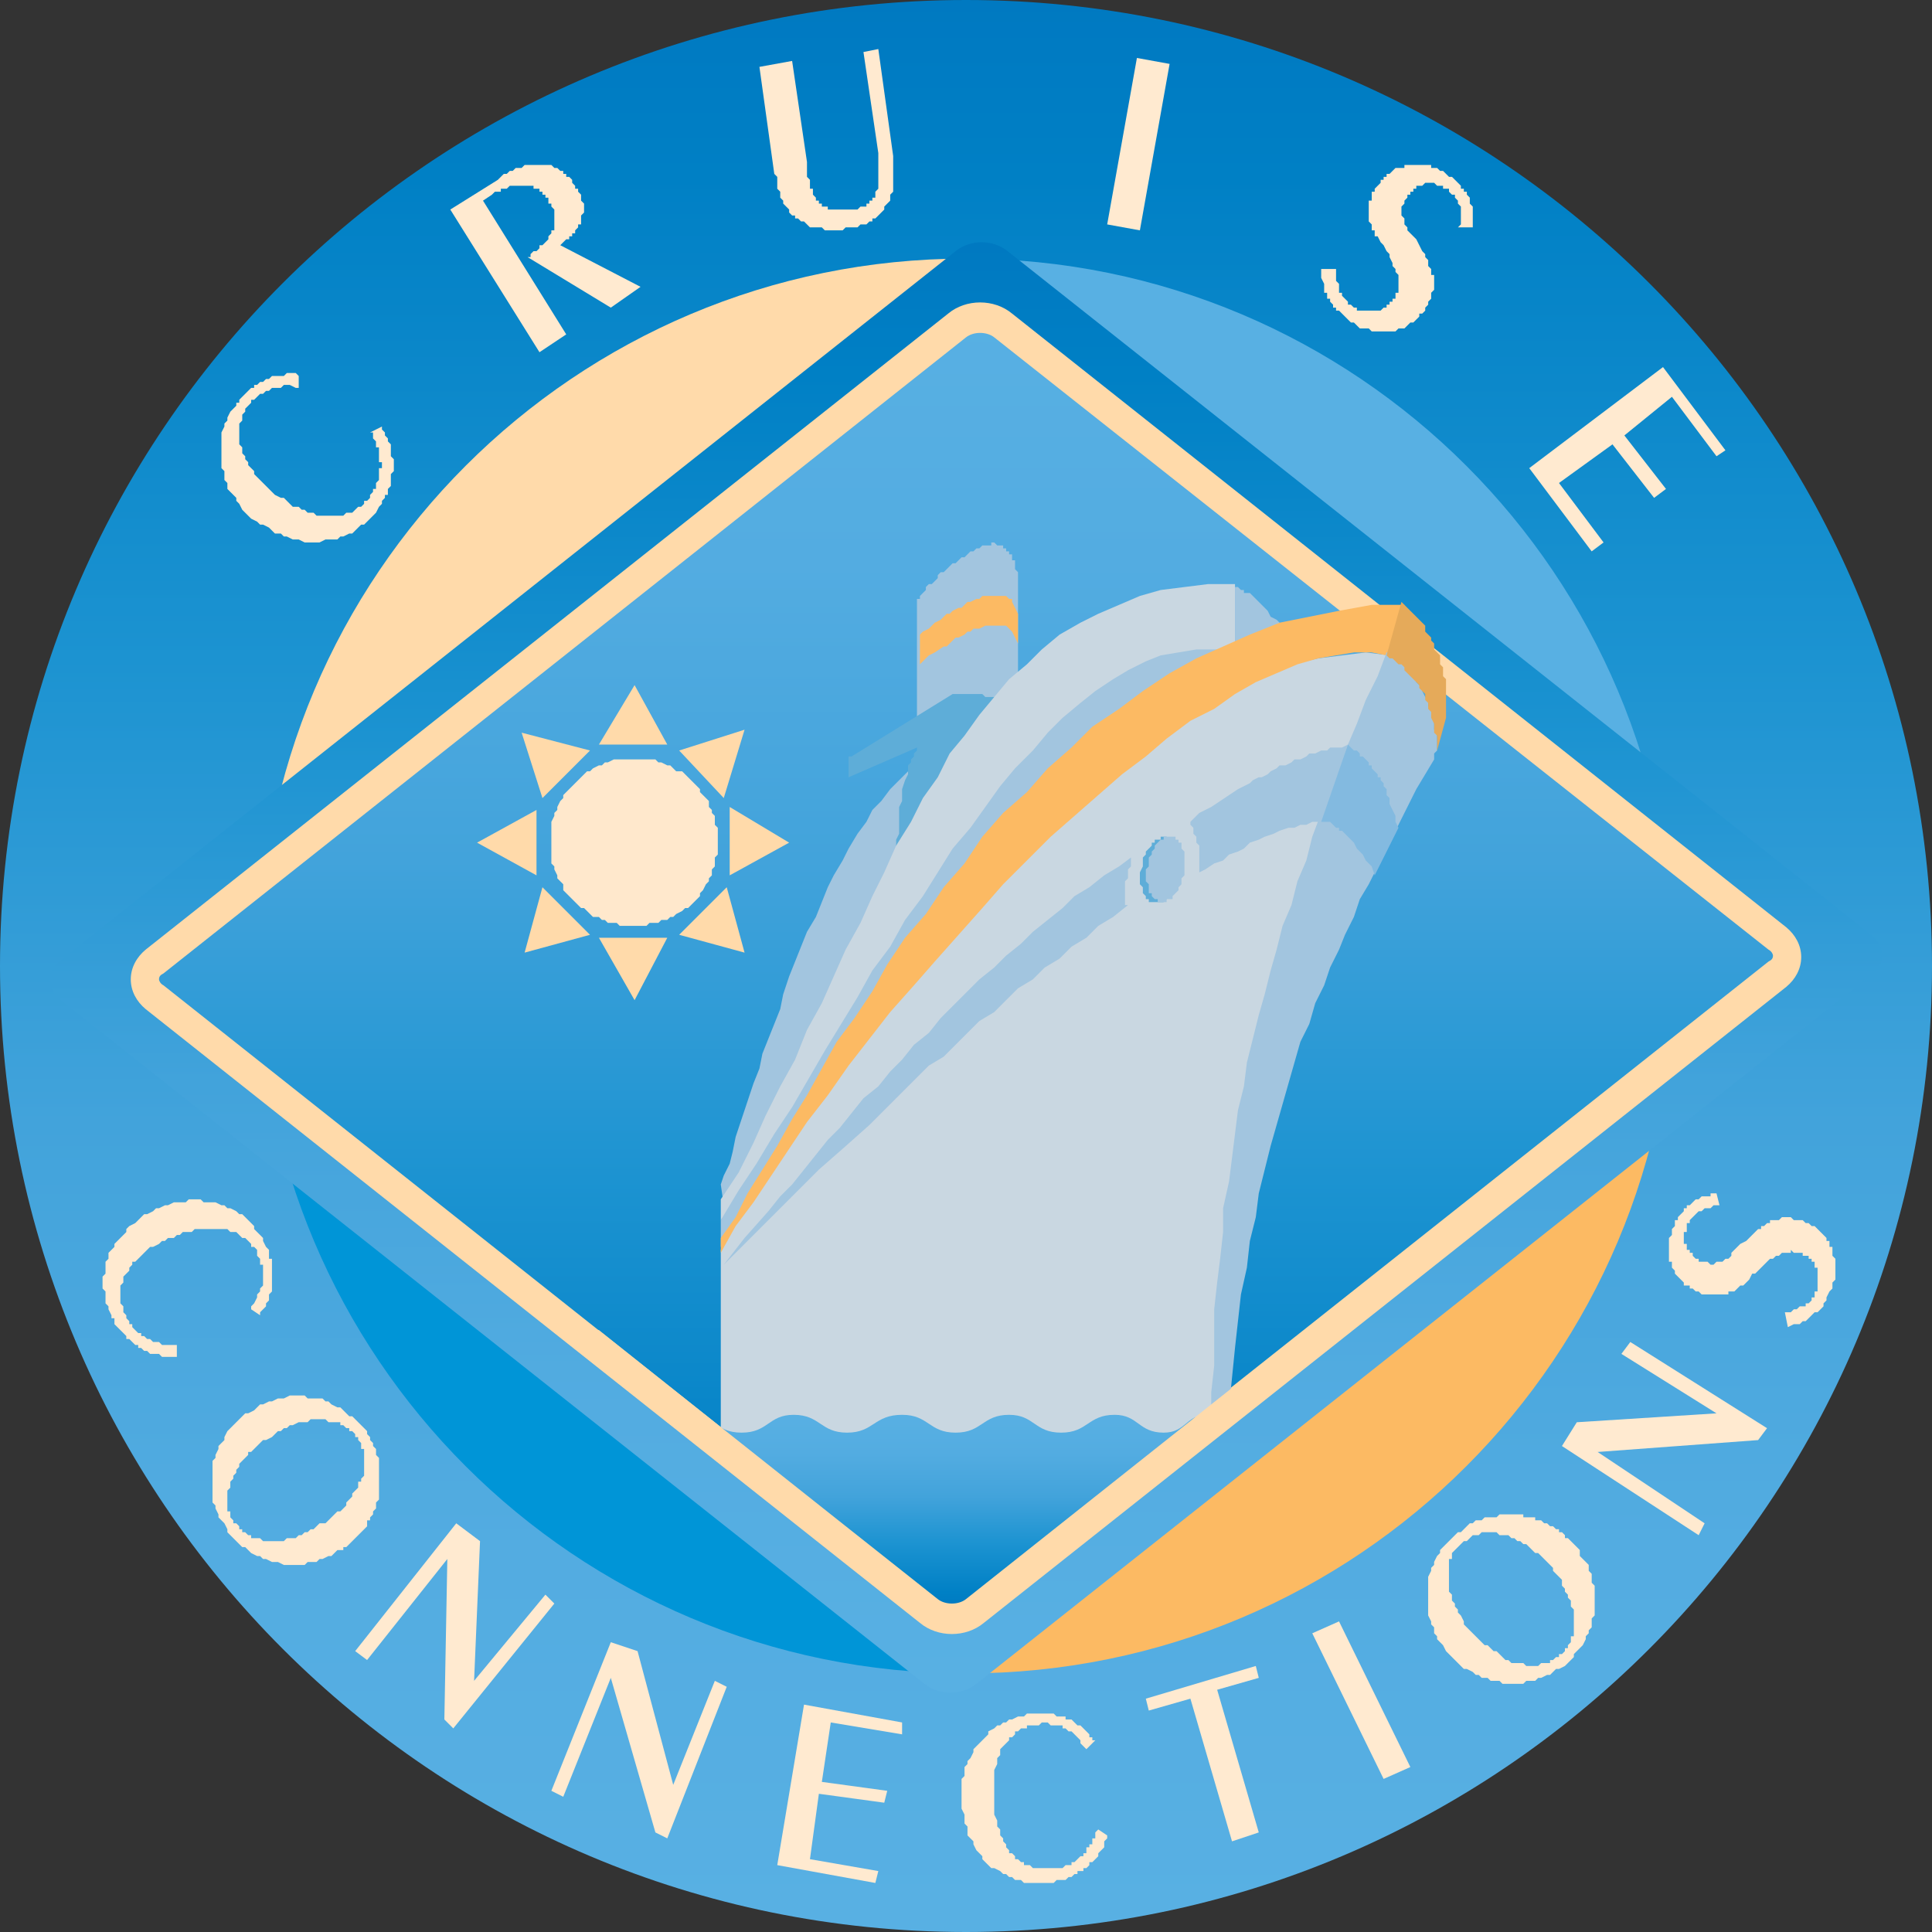 <?xml version="1.0" encoding="utf-8"?>
<!-- Generator: Adobe Illustrator 28.1.0, SVG Export Plug-In . SVG Version: 6.00 Build 0)  -->
<svg version="1.1" xmlns="http://www.w3.org/2000/svg" xmlns:xlink="http://www.w3.org/1999/xlink" x="0px" y="0px"
	 viewBox="0 0 130 130" style="enable-background:new 0 0 130 130;" xml:space="preserve">
<rect x="0" y="0" width="130" height="130" fill="#333333" stroke="none"/>
<style type="text/css">
	.st0{fill-rule:evenodd;clip-rule:evenodd;fill:#0095D7;}
	.st1{fill-rule:evenodd;clip-rule:evenodd;fill:#FCBA63;}
	.st2{fill-rule:evenodd;clip-rule:evenodd;fill:#58B0E3;}
	.st3{fill-rule:evenodd;clip-rule:evenodd;fill:#FFDAAA;}
	.st4{fill-rule:evenodd;clip-rule:evenodd;fill:url(#SVGID_1_);}
	.st5{fill-rule:evenodd;clip-rule:evenodd;fill:url(#SVGID_00000081628534403269077600000006615138014954662307_);}
	.st6{fill-rule:evenodd;clip-rule:evenodd;fill:#FFEAD0;}
	.st7{fill-rule:evenodd;clip-rule:evenodd;fill:url(#SVGID_00000103255989252274903210000000313847903367785092_);}
	.st8{fill-rule:evenodd;clip-rule:evenodd;fill:#FFE8CC;}
	.st9{fill-rule:evenodd;clip-rule:evenodd;fill:#A2C5DF;}
	.st10{fill-rule:evenodd;clip-rule:evenodd;fill:#5EADD8;}
	.st11{fill-rule:evenodd;clip-rule:evenodd;fill:#C9D7E1;}
	.st12{fill-rule:evenodd;clip-rule:evenodd;fill:#E5AA5A;}
	.st13{fill-rule:evenodd;clip-rule:evenodd;fill:#83BAE0;}
	.st14{fill-rule:evenodd;clip-rule:evenodd;fill:url(#SVGID_00000145742929489924194270000016965713687003634106_);}
	.st15{fill:none;}
	.st16{fill:#FFDAAA;}
	.st17{display:none;}
	.st18{display:inline;fill-rule:evenodd;clip-rule:evenodd;fill:#0090CD;}
	.st19{display:inline;fill-rule:evenodd;clip-rule:evenodd;fill:#ECB766;}
	.st20{display:inline;fill-rule:evenodd;clip-rule:evenodd;fill:#5EADD8;}
	.st21{display:inline;fill-rule:evenodd;clip-rule:evenodd;fill:#EFCC96;}
	.st22{display:inline;fill-rule:evenodd;clip-rule:evenodd;fill:#0067B1;}
	.st23{display:inline;}
	.st24{fill-rule:evenodd;clip-rule:evenodd;fill:#EFDEC5;}
	.st25{display:inline;fill-rule:evenodd;clip-rule:evenodd;fill:#EFDEC5;}
	.st26{display:inline;fill-rule:evenodd;clip-rule:evenodd;fill:#A2C5DF;}
	.st27{display:inline;fill-rule:evenodd;clip-rule:evenodd;fill:#C9D7E1;}
	.st28{display:inline;fill-rule:evenodd;clip-rule:evenodd;fill:#E7A24C;}
	.st29{display:inline;fill-rule:evenodd;clip-rule:evenodd;fill:#83BAE0;}
	.st30{fill:#87A6D5;}
	.st31{fill:#FFD478;}
</style>
<g id="Layer_1">
</g>
<g id="Layer_2">
	<polyline class="st0" points="64.6,113.5 62.2,113.3 59.7,113.1 57.3,112.9 54.8,112.5 52.5,111.9 50.3,111.3 48,110.5 45.8,109.7 
		43.7,108.8 41.7,107.6 39.6,106.6 37.6,105.3 35.7,103.9 33.9,102.5 32.2,101 30.4,99.4 29,97.8 27.3,95.9 25.9,94.1 24.6,92.2 
		23.4,90.2 22.2,88.3 21.2,86.1 20.1,84 19.3,81.8 18.5,79.5 17.9,77.2 17.5,75 16.9,72.5 16.7,70.1 16.4,67.6 16.4,65.1 
		64.6,113.5 	"/>
	<polyline class="st1" points="64.6,113.5 67.1,113.3 69.6,113.1 72,112.9 74.5,112.5 76.7,111.9 79.2,111.3 81.5,110.5 83.7,109.7 
		85.8,108.8 88,107.6 90.1,106.6 91.9,105.3 94,103.9 95.8,102.5 97.7,101 99.3,99.4 101,97.8 102.4,95.9 104,94.1 105.3,92.2 
		106.7,90.2 107.7,88.3 108.9,86.1 110,84 110.8,81.8 111.6,79.5 112.2,77.2 112.8,75 113.3,72.5 113.7,70.1 113.7,67.6 113.9,65.1 
		64.6,113.5 	"/>
	<polyline class="st2" points="113.9,65.1 113.7,62.7 113.7,60.2 113.3,57.8 112.8,55.3 112.2,53 111.6,50.6 110.8,48.3 110,46.1 
		108.9,44 107.9,42 106.7,39.9 105.5,37.9 104,36 102.6,34.2 101.2,32.3 99.5,30.7 97.9,29 96,27.6 94.2,26.2 92.3,24.7 90.3,23.5 
		88.2,22.3 86.2,21.2 83.9,20.2 81.9,19.4 79.6,18.6 77.2,18 74.9,17.4 72.4,16.9 70,16.7 67.5,16.5 65.1,16.3 113.9,65.1 	"/>
	<polyline class="st3" points="65.1,16.3 62.6,16.5 60.1,16.7 57.7,16.9 55.2,17.4 53,18 50.7,18.6 48.4,19.4 46.2,20.2 43.9,21.2 
		41.9,22.3 39.8,23.5 38,24.7 35.9,26.2 34.1,27.6 32.4,29 30.6,30.7 29.2,32.3 27.5,34.2 26.1,36 24.6,37.9 23.4,39.9 22.2,42 
		21.2,44 20.1,46.1 19.3,48.3 18.5,50.6 17.9,53 17.5,55.3 17.1,57.8 16.7,60.2 16.4,62.7 16.4,65.1 65.1,16.3 	"/>
	<linearGradient id="SVGID_1_" gradientUnits="userSpaceOnUse" x1="64.985" y1="129.97" x2="64.985" y2="-9.094947e-13">
		<stop  offset="5.618000e-03" style="stop-color:#58B0E3"/>
		<stop  offset="0.196" style="stop-color:#53ACE1"/>
		<stop  offset="0.419" style="stop-color:#42A3DB"/>
		<stop  offset="0.659" style="stop-color:#1C93D1"/>
		<stop  offset="0.909" style="stop-color:#0080C5"/>
		<stop  offset="1" style="stop-color:#0079C1"/>
	</linearGradient>
	<path class="st4" d="M130,65c0,35.9-29.1,65-65,65c-35.9,0-65-29.1-65-65C0,29.1,29.1,0,65,0C100.9,0,130,29.1,130,65z M65,17.4
		c-26.3,0-47.6,21.3-47.6,47.6c0,26.3,21.3,47.6,47.6,47.6c26.3,0,47.6-21.3,47.6-47.6C112.6,38.7,91.3,17.4,65,17.4z"/>
	
		<linearGradient id="SVGID_00000065040609948278651210000002045121029300592315_" gradientUnits="userSpaceOnUse" x1="64.982" y1="20.382" x2="64.982" y2="109.88">
		<stop  offset="5.618000e-03" style="stop-color:#58B0E3"/>
		<stop  offset="0.196" style="stop-color:#53ACE1"/>
		<stop  offset="0.419" style="stop-color:#42A3DB"/>
		<stop  offset="0.659" style="stop-color:#1C93D1"/>
		<stop  offset="0.909" style="stop-color:#0080C5"/>
		<stop  offset="1" style="stop-color:#0079C1"/>
	</linearGradient>
	<path style="fill-rule:evenodd;clip-rule:evenodd;fill:url(#SVGID_00000065040609948278651210000002045121029300592315_);" d="
		M63.8,21.1l-54,42.8c-0.6,0.5-1,1.2-1,2c0,0.8,0.4,1.5,1,2c0,0,52.1,41.3,52.1,41.3c1.2,1,3.1,1,4.3,0c0,0,54-42.8,54-42.8
		c0.6-0.5,1-1.2,1-2l0,0c0-0.8-0.4-1.5-1-2L68.1,21.1C66.9,20.1,65,20.1,63.8,21.1z"/>
	<g>
		<polyline class="st6" points="11.9,91.3 11.7,91.3 11.5,91.3 11.3,91.3 11.1,91.3 10.9,91.3 10.7,91.1 10.7,91.1 10.5,91.1 
			10.3,91.1 10.1,91.1 9.9,90.9 9.9,90.9 9.7,90.9 9.5,90.7 9.3,90.7 9.3,90.5 9.1,90.5 8.9,90.3 8.9,90.3 8.7,90.1 8.5,90.1 
			8.5,89.9 8.3,89.7 8.3,89.7 8.1,89.5 7.9,89.3 7.9,89.3 7.7,89.1 7.7,88.9 7.7,88.7 7.5,88.7 7.5,88.5 7.3,88.1 7.3,87.9 
			7.1,87.7 7.1,87.5 7.1,87.1 7.1,86.9 6.9,86.7 6.9,86.5 6.9,86.1 6.9,85.9 7.1,85.7 7.1,85.5 7.1,85.1 7.1,84.9 7.3,84.7 
			7.3,84.3 7.5,84.1 7.7,83.9 7.7,83.7 7.9,83.5 8.1,83.3 8.3,83.1 8.5,82.9 8.5,82.7 8.7,82.5 9.1,82.3 9.3,82.1 9.5,81.9 
			9.7,81.7 9.9,81.7 10.3,81.5 10.5,81.3 10.7,81.3 11.1,81.1 11.3,81.1 11.7,80.9 11.9,80.9 12.1,80.9 12.5,80.9 12.7,80.7 
			12.9,80.7 13.3,80.7 13.5,80.7 13.7,80.9 14.1,80.9 14.3,80.9 14.5,80.9 14.9,81.1 15.1,81.1 15.3,81.3 15.5,81.3 15.9,81.5 
			16.1,81.7 16.3,81.7 16.5,81.9 16.7,82.1 16.9,82.3 17.1,82.5 17.1,82.7 17.3,82.9 17.5,83.1 17.7,83.3 17.7,83.5 17.9,83.9 
			17.9,83.9 18.1,84.1 18.1,84.3 18.1,84.5 18.1,84.7 18.3,84.7 18.3,84.9 18.3,85.1 18.3,85.3 18.3,85.3 18.3,85.5 18.3,85.7 
			18.3,85.7 18.3,85.9 18.3,86.1 18.3,86.3 18.3,86.3 18.3,86.5 18.3,86.7 18.3,86.9 18.3,86.9 18.1,87.1 18.1,87.3 18.1,87.3 
			18.1,87.5 17.9,87.7 17.9,87.7 17.9,87.9 17.7,88.1 17.7,88.1 17.5,88.3 17.5,88.5 16.9,88.1 16.9,87.9 17.1,87.7 17.3,87.3 
			17.3,87.1 17.5,86.9 17.5,86.7 17.5,86.7 17.7,86.5 17.7,86.3 17.7,86.3 17.7,86.1 17.7,86.1 17.7,85.9 17.7,85.9 17.7,85.7 
			17.7,85.7 17.7,85.5 17.7,85.3 17.7,85.3 17.7,85.1 17.5,85.1 17.5,84.9 17.5,84.7 17.3,84.5 17.3,84.3 17.3,84.1 17.1,83.9 
			16.9,83.9 16.9,83.7 16.7,83.5 16.7,83.5 16.5,83.3 16.3,83.3 16.1,83.1 16.1,83.1 15.9,82.9 15.7,82.9 15.5,82.9 15.3,82.7 
			15.1,82.7 14.9,82.7 14.7,82.7 14.5,82.7 14.3,82.7 14.1,82.7 13.7,82.7 13.5,82.7 13.3,82.7 13.1,82.7 12.9,82.9 12.7,82.9 
			12.3,82.9 12.1,83.1 11.9,83.1 11.7,83.3 11.3,83.3 11.1,83.5 10.9,83.5 10.7,83.7 10.3,83.9 10.1,83.9 9.9,84.1 9.7,84.3 
			9.7,84.3 9.5,84.5 9.3,84.7 9.1,84.9 8.9,84.9 8.9,85.1 8.7,85.3 8.7,85.5 8.5,85.7 8.5,85.7 8.3,85.9 8.3,86.1 8.3,86.3 
			8.1,86.5 8.1,86.7 8.1,86.9 8.1,87.1 8.1,87.1 8.1,87.3 8.1,87.5 8.1,87.7 8.3,87.9 8.3,88.1 8.3,88.3 8.5,88.5 8.5,88.5 
			8.5,88.7 8.7,88.9 8.7,88.9 8.7,89.1 8.9,89.1 8.9,89.3 8.9,89.3 9.1,89.5 9.1,89.5 9.3,89.7 9.3,89.7 9.5,89.7 9.5,89.9 
			9.7,89.9 9.7,89.9 9.9,90.1 10.1,90.1 10.1,90.1 10.3,90.3 10.3,90.3 10.5,90.3 10.7,90.3 10.7,90.3 10.9,90.5 11.1,90.5 
			11.3,90.5 11.3,90.5 11.5,90.5 11.7,90.5 11.9,90.5 11.9,90.5 11.9,91.3 		"/>
		<path class="st6" d="M21.9,102.5l0.2-0.2l0.2-0.2l0.2-0.2l0.2-0.2h0.2l0.2-0.2l0.2-0.2v-0.2l0.2-0.2l0.2-0.2v-0.2l0.2-0.2l0.2-0.2
			v-0.2v-0.2h0.2v-0.2l0.2-0.2v-0.2v-0.2v-0.2v-0.2v-0.2v-0.2v-0.2v-0.2v-0.2h-0.2v-0.2v-0.2l-0.2-0.2v-0.2h-0.2v-0.2l-0.2-0.2h-0.2
			v-0.2h-0.2l-0.2-0.2h-0.2v-0.2h-0.2h-0.2h-0.2h-0.2l-0.2-0.2h-0.2h-0.2h-0.2h-0.2h-0.2l-0.2,0.2h-0.2h-0.2h-0.2l-0.4,0.2h-0.2
			l-0.2,0.2h-0.2l-0.2,0.2h-0.2l-0.2,0.2l-0.2,0.2l-0.4,0.2h-0.2l-0.2,0.2l-0.2,0.2l-0.2,0.2l-0.2,0.2h-0.2v0.2l-0.2,0.2l-0.2,0.2
			l-0.2,0.2v0.2l-0.2,0.2v0.2l-0.2,0.2v0.2l-0.2,0.2v0.2v0.2l-0.2,0.2l0,0v0.2v0.2v0.2v0.2v0.2v0.2v0.2h0.2v0.2v0.2l0.2,0.2v0.2h0.2
			l0.2,0.2v0.2h0.2v0.2h0.2l0.2,0.2h0.2v0.2h0.2h0.2h0.2l0.2,0.2h0.2h0.2h0.2h0.2h0.2h0.2h0.2l0.2-0.2h0.2h0.4l0.2-0.2h0.2l0.2-0.2
			h0.2l0.2-0.2h0.2l0.2-0.2l0.2-0.2H21.9z M15.3,102.9l-0.2-0.4l-0.2-0.2l-0.2-0.2v-0.2l-0.2-0.4v-0.2l-0.2-0.2v-0.2v-0.4v-0.2v-0.2
			v-0.4v-0.2v-0.4v-0.2v-0.2v-0.4l0.2-0.2v-0.2l0.2-0.4v-0.2l0.2-0.2l0.2-0.2v-0.2l0.2-0.4l0.2-0.2l0.2-0.2l0.2-0.2l0.2-0.2l0.2-0.2
			l0.2-0.2h0.2l0.4-0.2l0.2-0.2l0.2-0.2h0.2l0.4-0.2h0.2l0.4-0.2h0.2h0.2l0.4-0.2h0.2h0.2h0.4h0.2l0.2,0.2h0.4h0.2h0.4l0.2,0.2h0.2
			l0.2,0.2l0.4,0.2h0.2l0.2,0.2l0.2,0.2l0.2,0.2h0.2l0.2,0.2l0.2,0.2l0.2,0.2l0.2,0.2l0.2,0.2v0.2l0.2,0.2v0.2l0.2,0.2v0.2l0.2,0.2
			v0.2v0.2l0.2,0.2v0.4v0.2v0.2v0.2v0.2v0.2v0.2v0.2v0.2v0.2v0.2l0,0v0.2v0.2l-0.2,0.2l0,0v0.2v0.2l-0.2,0.2v0.2l0,0l-0.2,0.2v0.2
			h-0.2v0.2v0.2l-0.2,0.2l0,0l-0.2,0.2l0,0l-0.2,0.2l-0.2,0.2l0,0l-0.2,0.2l0,0l-0.2,0.2l-0.2,0.2h-0.2v0.2h-0.4l-0.2,0.2l-0.2,0.2
			h-0.2l-0.4,0.2h-0.2l-0.2,0.2h-0.4h-0.2l-0.2,0.2h-0.4h-0.2h-0.4h-0.2h-0.2l-0.4-0.2h-0.2h-0.2l-0.4-0.2h-0.2l-0.2-0.2h-0.2
			l-0.4-0.2l-0.2-0.2l-0.2-0.2h-0.2l-0.2-0.2l-0.2-0.2l-0.2-0.2l-0.2-0.2l-0.2-0.2V102.9z"/>
		<polyline class="st6" points="23.9,111.1 30.7,102.5 32.3,103.7 31.9,113.1 36.7,107.3 37.3,107.9 30.5,116.3 29.9,115.7 
			30.1,104.9 24.7,111.7 23.9,111.1 		"/>
		<polyline class="st6" points="37.1,120.5 41.1,110.5 42.9,111.1 45.3,120.1 48.1,113.1 48.9,113.5 44.9,123.7 44.1,123.3 
			41.1,112.9 37.9,120.9 37.1,120.5 		"/>
		<polyline class="st6" points="52.3,125.5 54.1,114.7 60.7,115.9 60.7,116.7 55.9,115.9 55.3,119.9 59.7,120.5 59.5,121.3 
			55.1,120.7 54.5,125.1 59.1,125.9 58.9,126.7 52.3,125.5 		"/>
		<polyline class="st6" points="74.5,123.5 74.5,123.7 74.5,123.7 74.3,123.9 74.3,124.1 74.3,124.3 74.1,124.5 74.1,124.5 
			73.9,124.7 73.9,124.9 73.7,125.1 73.7,125.1 73.5,125.3 73.3,125.3 73.3,125.5 73.1,125.7 72.9,125.7 72.9,125.9 72.7,125.9 
			72.5,125.9 72.5,126.1 72.3,126.1 72.1,126.3 71.9,126.3 71.9,126.3 71.7,126.5 71.5,126.5 71.3,126.5 71.1,126.5 70.9,126.7 
			70.9,126.7 70.7,126.7 70.5,126.7 70.1,126.7 69.9,126.7 69.7,126.7 69.3,126.7 69.1,126.7 68.9,126.7 68.7,126.5 68.3,126.5 
			68.1,126.3 67.9,126.3 67.7,126.1 67.5,126.1 67.3,125.9 66.9,125.7 66.7,125.7 66.5,125.5 66.3,125.3 66.1,125.1 66.1,124.9 
			65.9,124.7 65.7,124.5 65.5,124.1 65.5,123.9 65.3,123.7 65.1,123.5 65.1,123.3 65.1,122.9 64.9,122.7 64.9,122.3 64.9,122.1 
			64.7,121.7 64.7,121.5 64.7,121.1 64.7,120.9 64.7,120.5 64.7,120.3 64.7,120.1 64.7,119.7 64.9,119.5 64.9,119.3 64.9,118.9 
			65.1,118.7 65.1,118.5 65.3,118.3 65.5,117.9 65.5,117.7 65.7,117.5 65.9,117.3 66.1,117.1 66.3,116.9 66.5,116.7 66.5,116.5 
			66.9,116.3 67.1,116.1 67.3,116.1 67.5,115.9 67.7,115.9 67.9,115.7 68.1,115.7 68.5,115.5 68.7,115.5 68.9,115.5 69.1,115.3 
			69.5,115.3 69.7,115.3 69.9,115.3 69.9,115.3 70.1,115.3 70.3,115.3 70.5,115.3 70.5,115.3 70.7,115.3 70.9,115.3 71.1,115.5 
			71.1,115.5 71.3,115.5 71.5,115.5 71.7,115.5 71.7,115.7 71.9,115.7 72.1,115.7 72.1,115.7 72.3,115.9 72.3,115.9 72.5,116.1 
			72.7,116.1 72.7,116.1 72.9,116.3 72.9,116.3 73.1,116.5 73.1,116.5 73.3,116.7 73.3,116.9 73.5,116.9 73.5,117.1 73.7,117.1 
			73.1,117.7 72.9,117.5 72.7,117.3 72.7,117.1 72.5,116.9 72.3,116.7 72.1,116.5 71.9,116.5 71.7,116.3 71.7,116.3 71.5,116.3 
			71.5,116.1 71.3,116.1 71.1,116.1 71.1,116.1 70.9,116.1 70.9,116.1 70.7,116.1 70.5,115.9 70.1,115.9 69.9,116.1 69.7,116.1 
			69.5,116.1 69.3,116.1 69.1,116.1 69.1,116.3 68.9,116.3 68.7,116.3 68.5,116.5 68.3,116.5 68.3,116.7 68.1,116.9 67.9,116.9 
			67.9,117.1 67.7,117.3 67.5,117.5 67.5,117.5 67.3,117.7 67.3,117.9 67.3,118.1 67.1,118.3 67.1,118.5 67.1,118.7 66.9,119.1 
			66.9,119.3 66.9,119.5 66.9,119.7 66.9,119.9 66.9,120.3 66.9,120.5 66.9,120.7 66.9,121.1 66.9,121.3 66.9,121.7 66.9,121.9 
			66.9,122.1 67.1,122.5 67.1,122.7 67.1,122.9 67.3,123.1 67.3,123.3 67.3,123.5 67.5,123.7 67.5,123.9 67.7,124.1 67.7,124.3 
			67.9,124.5 67.9,124.7 68.1,124.7 68.3,124.9 68.3,125.1 68.5,125.1 68.7,125.3 68.9,125.3 68.9,125.5 69.1,125.5 69.3,125.5 
			69.5,125.7 69.7,125.7 69.9,125.7 69.9,125.7 70.1,125.7 70.3,125.7 70.5,125.7 70.7,125.7 70.9,125.7 71.1,125.7 71.1,125.7 
			71.3,125.7 71.5,125.7 71.5,125.7 71.7,125.5 71.7,125.5 71.9,125.5 72.1,125.5 72.1,125.3 72.3,125.3 72.3,125.3 72.5,125.1 
			72.5,125.1 72.7,124.9 72.7,124.9 72.9,124.9 72.9,124.7 73.1,124.7 73.1,124.5 73.1,124.3 73.3,124.3 73.3,124.1 73.5,124.1 
			73.5,123.9 73.5,123.7 73.7,123.7 73.7,123.3 73.9,123.1 74.5,123.5 		"/>
		<polyline class="st6" points="82.9,123.9 80.1,114.3 77.3,115.1 77.1,114.3 84.5,112.1 84.7,112.9 81.9,113.7 84.7,123.3 
			82.9,123.9 		"/>
		<polyline class="st6" points="94.9,118.9 93.1,119.7 88.3,109.9 90.1,109.1 94.9,118.9 		"/>
		<path class="st6" d="M104.3,105.3l-0.2-0.2l-0.2-0.2l-0.2-0.2l-0.2-0.2h-0.2l-0.2-0.2l-0.2-0.2l-0.2-0.2h-0.2l-0.2-0.2h-0.2
			l-0.2-0.2h-0.2l-0.2-0.2h-0.2h-0.2h-0.2l-0.2-0.2h-0.2h-0.2h-0.2h-0.2h-0.2l0,0l-0.2,0.2h-0.2h-0.2l-0.2,0.2l0,0l-0.2,0.2h-0.2
			l-0.2,0.2l0,0l-0.2,0.2l-0.2,0.2l0,0l-0.2,0.2v0.2v0.2h-0.2v0.2v0.2v0.2v0.2v0.2v0.2v0.2v0.2v0.2v0.2v0.2l0.2,0.2v0.2v0.2l0.2,0.2
			v0.2l0.2,0.2v0.2l0.2,0.2l0.2,0.4v0.2l0.2,0.2l0.2,0.2l0.2,0.2l0.2,0.2l0.2,0.2l0.2,0.2l0.2,0.2h0.2l0.2,0.2l0.2,0.2h0.2l0.2,0.2
			l0.2,0.2l0,0l0.2,0.2h0.2l0.2,0.2h0.4h0.2h0.2l0.2,0.2h0.2l0,0h0.2h0.2h0.2l0.2-0.2h0.2h0.2h0.2v-0.2h0.2l0.2-0.2h0.2v-0.2h0.2
			l0.2-0.2v-0.2h0.2v-0.2l0.2-0.2v-0.2v-0.2h0.2v-0.2v-0.2v-0.2v-0.2v-0.2v-0.2v-0.2v-0.2v-0.2l-0.2-0.2v-0.2v-0.2l-0.2-0.2v-0.2
			l-0.2-0.2v-0.2l-0.2-0.2v-0.4l-0.2-0.2l-0.2-0.2l-0.2-0.2v-0.2L104.3,105.3z M105.5,111.9l-0.2,0.2l-0.4,0.2h-0.2l-0.2,0.2
			l-0.2,0.2h-0.2l-0.4,0.2h-0.2l-0.2,0.2h-0.2h-0.4l-0.2,0.2h-0.2h-0.4h-0.2h-0.4h-0.2l-0.2-0.2h-0.4h-0.2l-0.2-0.2h-0.4l-0.2-0.2
			h-0.2l-0.2-0.2l-0.4-0.2h-0.2l-0.2-0.2l-0.2-0.2l-0.2-0.2l-0.2-0.2l-0.2-0.2l-0.2-0.2l-0.2-0.4l-0.2-0.2l-0.2-0.2v-0.2l-0.2-0.2
			v-0.4l-0.2-0.2v-0.2l-0.2-0.4v-0.2v-0.2v-0.4v-0.2v-0.4v-0.2v-0.2v-0.4v-0.2v-0.2l0.2-0.4v-0.2l0.2-0.2v-0.2l0.2-0.4l0.2-0.2v-0.2
			l0.2-0.2l0.2-0.2l0.2-0.2l0.2-0.2l0.2-0.2l0.2-0.2h0.2l0.2-0.2l0.2-0.2l0,0l0.2-0.2h0.2l0.2-0.2h0.2h0.2l0.2-0.2h0.4h0.2h0.2
			l0.2-0.2h0.2h0.2h0.2l0,0h0.2h0.2h0.2h0.2h0.2v0.2h0.2h0.2h0.2h0.2v0.2h0.2h0.2l0.2,0.2l0,0h0.2l0.2,0.2h0.2l0,0l0.2,0.2h0.2v0.2
			h0.2l0.2,0.2v0.2h0.2l0.2,0.2l0,0l0.2,0.2l0.2,0.2l0.2,0.2v0.4l0.2,0.2l0.2,0.2l0.2,0.2v0.4l0.2,0.2v0.2v0.4l0.2,0.2v0.2v0.4v0.2
			v0.2v0.4v0.2v0.4l-0.2,0.2v0.2v0.4l-0.2,0.2v0.2l-0.2,0.2v0.2l-0.2,0.4l-0.2,0.2l-0.2,0.2l-0.2,0.2v0.2l-0.2,0.2L105.5,111.9z"/>
		<polyline class="st6" points="114.3,103.3 105.1,97.3 106.1,95.7 115.5,95.1 109.1,91.1 109.7,90.3 118.9,96.1 118.3,96.9 
			107.5,97.7 114.7,102.5 114.3,103.3 		"/>
		<polyline class="st6" points="120.1,88.3 120.3,88.3 120.5,88.3 120.7,88.1 120.9,88.1 120.9,88.1 121.1,87.9 121.3,87.9 
			121.5,87.9 121.5,87.7 121.7,87.7 121.9,87.5 121.9,87.3 122.1,87.3 122.1,87.1 122.1,86.9 122.3,86.9 122.3,86.7 122.3,86.7 
			122.3,86.5 122.3,86.5 122.3,86.3 122.3,86.3 122.3,86.1 122.3,86.1 122.3,85.9 122.3,85.9 122.3,85.7 122.3,85.7 122.3,85.5 
			122.3,85.5 122.3,85.3 122.3,85.3 122.1,85.3 122.1,85.1 122.1,85.1 122.1,84.9 121.9,84.9 121.9,84.9 121.9,84.7 121.7,84.7 
			121.7,84.7 121.7,84.5 121.5,84.5 121.5,84.5 121.3,84.5 121.3,84.3 121.1,84.3 121.1,84.3 121.1,84.3 120.9,84.3 120.9,84.3 
			120.7,84.3 120.7,84.3 120.5,84.1 120.5,84.1 120.5,84.3 120.3,84.3 120.3,84.3 120.1,84.3 120.1,84.3 119.9,84.3 119.7,84.5 
			119.5,84.5 119.3,84.7 119.1,84.7 118.9,84.9 118.7,85.1 118.5,85.3 118.3,85.5 118.1,85.7 117.9,85.7 117.9,85.7 117.7,86.1 
			117.5,86.3 117.3,86.5 117.1,86.5 116.9,86.7 116.9,86.7 116.7,86.9 116.7,86.9 116.5,86.9 116.3,86.9 116.3,87.1 116.1,87.1 
			116.1,87.1 115.9,87.1 115.9,87.1 115.7,87.1 115.7,87.1 115.5,87.1 115.5,87.1 115.3,87.1 115.3,87.1 115.1,87.1 114.9,87.1 
			114.9,87.1 114.7,87.1 114.7,87.1 114.5,87.1 114.3,86.9 114.3,86.9 114.1,86.9 113.9,86.7 113.7,86.7 113.7,86.5 113.5,86.5 
			113.3,86.5 113.3,86.3 113.1,86.1 113.1,86.1 112.9,85.9 112.9,85.9 112.7,85.7 112.7,85.5 112.7,85.5 112.5,85.3 112.5,85.1 
			112.5,84.9 112.3,84.9 112.3,84.7 112.3,84.5 112.3,84.3 112.3,84.1 112.3,84.1 112.3,83.9 112.3,83.7 112.3,83.5 112.3,83.3 
			112.5,83.1 112.5,83.1 112.5,82.9 112.5,82.7 112.7,82.5 112.7,82.5 112.7,82.3 112.7,82.1 112.9,82.1 112.9,81.9 112.9,81.9 
			113.1,81.7 113.1,81.7 113.3,81.5 113.3,81.5 113.3,81.3 113.5,81.3 113.5,81.1 113.7,81.1 113.7,81.1 113.9,80.9 113.9,80.9 
			114.1,80.7 114.1,80.7 114.3,80.7 114.3,80.7 114.5,80.5 114.5,80.5 114.7,80.5 114.7,80.5 114.9,80.5 115.1,80.5 115.1,80.3 
			115.3,80.3 115.3,80.3 115.5,80.3 115.7,81.1 115.5,81.1 115.3,81.1 115.1,81.3 114.9,81.3 114.7,81.3 114.7,81.3 114.5,81.5 
			114.3,81.5 114.1,81.7 114.1,81.7 113.9,81.9 113.9,81.9 113.7,82.1 113.7,82.3 113.5,82.3 113.5,82.5 113.5,82.7 113.5,82.7 
			113.5,82.9 113.3,82.9 113.3,83.1 113.3,83.1 113.3,83.1 113.3,83.3 113.3,83.3 113.3,83.5 113.3,83.5 113.3,83.7 113.5,83.7 
			113.5,83.7 113.5,83.9 113.5,83.9 113.5,84.1 113.5,84.1 113.7,84.1 113.7,84.3 113.7,84.3 113.9,84.3 113.9,84.5 113.9,84.5 
			113.9,84.5 114.1,84.7 114.1,84.7 114.3,84.7 114.3,84.7 114.3,84.9 114.5,84.9 114.5,84.9 114.7,84.9 114.9,84.9 115.1,85.1 
			115.1,85.1 115.3,85.1 115.5,84.9 115.7,84.9 115.7,84.9 115.9,84.9 116.1,84.7 116.3,84.7 116.5,84.5 116.5,84.3 116.7,84.1 
			116.9,83.9 117.1,83.7 117.5,83.5 117.9,83.1 117.9,83.1 118.1,82.9 118.3,82.7 118.5,82.7 118.5,82.5 118.7,82.5 118.9,82.3 
			118.9,82.3 119.1,82.3 119.1,82.1 119.3,82.1 119.5,82.1 119.5,82.1 119.7,82.1 119.7,82.1 119.9,81.9 119.9,81.9 120.1,81.9 
			120.3,81.9 120.3,81.9 120.5,81.9 120.5,81.9 120.7,82.1 120.9,82.1 120.9,82.1 121.1,82.1 121.1,82.1 121.3,82.1 121.5,82.3 
			121.7,82.3 121.9,82.5 121.9,82.5 122.1,82.5 122.3,82.7 122.3,82.7 122.5,82.9 122.7,83.1 122.7,83.1 122.9,83.3 122.9,83.5 
			123.1,83.5 123.1,83.7 123.1,83.9 123.3,83.9 123.3,84.1 123.3,84.3 123.3,84.5 123.5,84.7 123.5,84.9 123.5,84.9 123.5,85.1 
			123.5,85.3 123.5,85.5 123.5,85.7 123.5,85.9 123.5,86.1 123.3,86.3 123.3,86.3 123.3,86.5 123.3,86.7 123.1,86.9 122.9,87.3 
			122.9,87.5 122.7,87.7 122.7,87.9 122.5,88.1 122.3,88.3 122.1,88.3 121.9,88.5 121.7,88.7 121.5,88.9 121.3,88.9 121.1,89.1 
			120.9,89.1 120.7,89.1 120.3,89.3 120.1,88.3 		"/>
		<polyline class="st6" points="25.7,28.7 25.7,28.9 25.9,29.1 25.9,29.3 26.1,29.5 26.1,29.5 26.1,29.7 26.3,29.9 26.3,30.1 
			26.3,30.3 26.3,30.5 26.3,30.7 26.3,30.7 26.5,30.9 26.5,31.1 26.5,31.3 26.5,31.5 26.5,31.7 26.3,31.9 26.3,32.1 26.3,32.1 
			26.3,32.3 26.3,32.5 26.3,32.7 26.1,32.9 26.1,33.1 26.1,33.3 25.9,33.3 25.9,33.5 25.7,33.7 25.7,33.9 25.5,34.1 25.5,34.1 
			25.3,34.5 25.1,34.7 24.9,34.9 24.7,35.1 24.5,35.3 24.3,35.3 24.1,35.5 23.9,35.7 23.7,35.9 23.5,35.9 23.1,36.1 22.9,36.1 
			22.7,36.3 22.5,36.3 22.1,36.3 21.9,36.3 21.5,36.5 21.3,36.5 21.1,36.5 20.7,36.5 20.5,36.5 20.1,36.3 19.9,36.3 19.7,36.3 
			19.3,36.1 19.1,36.1 18.9,35.9 18.5,35.9 18.3,35.7 18.1,35.5 17.7,35.3 17.5,35.3 17.3,35.1 16.9,34.9 16.7,34.7 16.5,34.5 
			16.3,34.3 16.1,33.9 15.9,33.7 15.9,33.5 15.7,33.3 15.5,33.1 15.3,32.9 15.3,32.5 15.1,32.3 15.1,32.1 15.1,31.7 14.9,31.5 
			14.9,31.1 14.9,30.9 14.9,30.7 14.9,30.3 14.9,30.1 14.9,29.9 14.9,29.5 14.9,29.3 14.9,29.1 15.1,28.7 15.1,28.5 15.3,28.3 
			15.3,28.1 15.5,27.7 15.7,27.5 15.9,27.3 15.9,27.1 16.1,27.1 16.1,26.9 16.3,26.7 16.3,26.7 16.5,26.5 16.5,26.5 16.7,26.3 
			16.9,26.1 16.9,26.1 17.1,26.1 17.1,25.9 17.3,25.9 17.5,25.7 17.5,25.7 17.7,25.7 17.9,25.5 17.9,25.5 18.1,25.5 18.3,25.3 
			18.5,25.3 18.5,25.3 18.7,25.3 18.9,25.3 19.1,25.3 19.1,25.3 19.3,25.1 19.5,25.1 19.7,25.1 19.9,25.1 19.9,25.1 20.1,25.3 
			20.1,26.1 19.9,26.1 19.5,25.9 19.3,25.9 19.1,25.9 18.9,26.1 18.5,26.1 18.5,26.1 18.3,26.1 18.3,26.1 18.1,26.3 18.1,26.3 
			17.9,26.3 17.9,26.3 17.7,26.5 17.7,26.5 17.5,26.5 17.5,26.5 17.3,26.7 17.3,26.7 17.1,26.9 17.1,26.9 16.9,26.9 16.9,27.1 
			16.7,27.3 16.5,27.5 16.5,27.7 16.3,27.9 16.3,28.1 16.3,28.3 16.1,28.5 16.1,28.7 16.1,28.9 16.1,29.1 16.1,29.3 16.1,29.5 
			16.1,29.5 16.1,29.7 16.1,29.9 16.3,30.1 16.3,30.3 16.3,30.5 16.5,30.7 16.5,30.9 16.7,31.1 16.7,31.3 16.9,31.5 17.1,31.7 
			17.1,31.9 17.3,32.1 17.5,32.3 17.7,32.5 17.9,32.7 18.1,32.9 18.3,33.1 18.5,33.3 18.9,33.5 19.1,33.5 19.3,33.7 19.5,33.9 
			19.7,34.1 20.1,34.1 20.3,34.3 20.5,34.3 20.7,34.5 20.9,34.5 21.1,34.5 21.3,34.7 21.5,34.7 21.7,34.7 21.9,34.7 22.1,34.7 
			22.3,34.7 22.5,34.7 22.7,34.7 22.9,34.7 23.1,34.7 23.3,34.5 23.5,34.5 23.7,34.5 23.9,34.3 23.9,34.3 24.1,34.1 24.3,34.1 
			24.5,33.9 24.5,33.7 24.7,33.7 24.9,33.5 24.9,33.3 25.1,33.1 25.1,33.1 25.1,32.9 25.3,32.9 25.3,32.7 25.3,32.5 25.3,32.5 
			25.5,32.3 25.5,32.1 25.5,32.1 25.5,31.9 25.5,31.9 25.5,31.7 25.5,31.5 25.7,31.5 25.7,31.3 25.7,31.1 25.5,31.1 25.5,30.9 
			25.5,30.7 25.5,30.5 25.5,30.5 25.5,30.3 25.5,30.1 25.3,30.1 25.3,29.9 25.3,29.7 25.3,29.7 25.1,29.5 25.1,29.3 25.1,29.1 
			24.9,29.1 25.7,28.7 		"/>
		<polyline class="st6" points="36.3,23.7 30.3,14.1 33.5,12.1 33.7,11.9 33.9,11.7 34.1,11.7 34.3,11.5 34.5,11.5 34.7,11.3 
			34.9,11.3 35.1,11.3 35.3,11.1 35.5,11.1 35.7,11.1 35.9,11.1 36.1,11.1 36.3,11.1 36.3,11.1 36.5,11.1 36.7,11.1 36.9,11.1 
			37.1,11.1 37.3,11.3 37.3,11.3 37.5,11.3 37.7,11.5 37.9,11.5 37.9,11.7 38.1,11.7 38.1,11.9 38.3,11.9 38.5,12.1 38.5,12.3 
			38.7,12.5 38.7,12.7 38.9,12.7 38.9,12.9 38.9,12.9 39.1,13.1 39.1,13.3 39.1,13.3 39.1,13.5 39.3,13.7 39.3,13.7 39.3,13.9 
			39.3,14.1 39.3,14.1 39.3,14.3 39.3,14.3 39.1,14.5 39.1,14.7 39.1,14.7 39.1,14.9 39.1,15.1 38.9,15.1 38.9,15.3 38.9,15.3 
			38.7,15.5 38.7,15.7 38.5,15.7 38.5,15.9 38.3,15.9 38.3,16.1 38.1,16.1 37.9,16.3 37.9,16.3 37.7,16.5 43.1,19.3 41.1,20.7 
			35.5,17.3 35.7,17.3 35.7,17.1 35.9,16.9 36.1,16.9 36.3,16.7 36.3,16.5 36.5,16.5 36.7,16.3 36.7,16.3 36.9,16.1 36.9,16.1 
			36.9,15.9 37.1,15.7 37.1,15.7 37.1,15.5 37.3,15.5 37.3,15.3 37.3,15.3 37.3,15.1 37.3,15.1 37.3,14.9 37.3,14.9 37.3,14.7 
			37.3,14.5 37.3,14.5 37.3,14.3 37.3,14.3 37.3,14.1 37.1,13.9 37.1,13.9 37.1,13.7 36.9,13.7 36.9,13.5 36.9,13.3 36.7,13.3 
			36.7,13.1 36.5,13.1 36.5,12.9 36.3,12.9 36.3,12.7 36.1,12.7 36.1,12.7 35.9,12.7 35.9,12.5 35.7,12.5 35.5,12.5 35.5,12.5 
			35.3,12.5 35.3,12.5 35.1,12.5 34.9,12.5 34.9,12.5 34.7,12.5 34.7,12.5 34.5,12.5 34.3,12.5 34.3,12.5 34.1,12.7 33.9,12.7 
			33.7,12.7 33.7,12.9 33.5,12.9 33.3,12.9 33.1,13.1 32.5,13.5 38.1,22.5 36.3,23.7 		"/>
		<polyline class="st6" points="51.1,4.5 53.3,4.1 54.3,10.9 54.3,11.3 54.3,11.5 54.3,11.7 54.3,11.9 54.5,12.1 54.5,12.3 
			54.5,12.5 54.5,12.7 54.7,12.7 54.7,12.9 54.7,13.1 54.9,13.3 54.9,13.3 54.9,13.5 55.1,13.5 55.1,13.7 55.3,13.7 55.3,13.9 
			55.5,13.9 55.5,13.9 55.7,13.9 55.7,14.1 55.9,14.1 55.9,14.1 56.1,14.1 56.3,14.1 56.3,14.1 56.5,14.1 56.7,14.1 56.9,14.1 
			56.9,14.1 57.1,14.1 57.3,14.1 57.5,14.1 57.5,14.1 57.7,14.1 57.9,13.9 57.9,13.9 58.1,13.9 58.3,13.9 58.3,13.7 58.5,13.7 
			58.5,13.5 58.7,13.5 58.7,13.5 58.7,13.3 58.9,13.3 58.9,13.1 58.9,13.1 58.9,12.9 59.1,12.7 59.1,12.7 59.1,12.5 59.1,12.3 
			59.1,12.1 59.1,11.9 59.1,11.9 59.1,11.7 59.1,11.5 59.1,11.3 59.1,10.9 59.1,10.7 59.1,10.5 59.1,10.3 58.1,3.5 59.1,3.3 
			60.1,10.5 60.1,10.7 60.1,11.1 60.1,11.3 60.1,11.5 60.1,11.7 60.1,12.1 60.1,12.3 60.1,12.5 60.1,12.7 60.1,12.9 59.9,13.1 
			59.9,13.3 59.9,13.5 59.7,13.7 59.7,13.7 59.5,13.9 59.5,14.1 59.3,14.3 59.3,14.3 59.1,14.5 58.9,14.7 58.7,14.7 58.7,14.9 
			58.5,14.9 58.3,15.1 58.1,15.1 57.9,15.1 57.7,15.3 57.5,15.3 57.3,15.3 56.9,15.3 56.7,15.5 56.5,15.5 56.3,15.5 56.1,15.5 
			55.9,15.5 55.7,15.5 55.5,15.5 55.3,15.3 55.1,15.3 54.7,15.3 54.5,15.3 54.3,15.1 54.3,15.1 54.1,14.9 53.9,14.9 53.7,14.7 
			53.5,14.7 53.5,14.5 53.3,14.5 53.1,14.3 53.1,14.1 52.9,13.9 52.9,13.9 52.7,13.7 52.7,13.5 52.5,13.3 52.5,13.1 52.5,12.9 
			52.3,12.7 52.3,12.5 52.3,12.3 52.3,11.9 52.1,11.7 51.1,4.5 		"/>
		<polyline class="st6" points="76.7,15.5 74.5,15.1 76.5,3.9 78.7,4.3 76.7,15.5 		"/>
		<polyline class="st6" points="89.9,18.1 89.9,18.3 89.9,18.5 89.9,18.7 89.9,18.9 90.1,19.1 90.1,19.3 90.1,19.5 90.1,19.7 
			90.3,19.7 90.3,19.9 90.5,20.1 90.5,20.1 90.7,20.3 90.7,20.5 90.9,20.5 91.1,20.7 91.1,20.7 91.1,20.7 91.3,20.7 91.3,20.9 
			91.5,20.9 91.5,20.9 91.7,20.9 91.7,20.9 91.9,20.9 91.9,20.9 92.1,20.9 92.1,20.9 92.3,20.9 92.3,20.9 92.5,20.9 92.5,20.9 
			92.7,20.9 92.7,20.9 92.9,20.9 92.9,20.9 93.1,20.7 93.1,20.7 93.1,20.7 93.3,20.7 93.3,20.5 93.5,20.5 93.5,20.5 93.5,20.3 
			93.7,20.3 93.7,20.1 93.7,20.1 93.9,20.1 93.9,19.9 93.9,19.9 93.9,19.7 93.9,19.7 94.1,19.7 94.1,19.5 94.1,19.5 94.1,19.3 
			94.1,19.3 94.1,19.1 94.1,19.1 94.1,18.9 94.1,18.7 94.1,18.5 93.9,18.3 93.9,18.1 93.7,17.9 93.7,17.7 93.5,17.3 93.5,17.1 
			93.3,16.9 93.1,16.5 93.1,16.5 93.1,16.5 92.9,16.3 92.7,15.9 92.5,15.9 92.5,15.7 92.5,15.5 92.3,15.5 92.3,15.3 92.3,15.1 
			92.3,15.1 92.1,14.9 92.1,14.7 92.1,14.7 92.1,14.5 92.1,14.5 92.1,14.3 92.1,14.1 92.1,14.1 92.1,13.9 92.1,13.9 92.1,13.7 
			92.1,13.7 92.1,13.5 92.3,13.5 92.3,13.3 92.3,13.1 92.3,13.1 92.3,12.9 92.5,12.9 92.5,12.7 92.5,12.7 92.7,12.5 92.9,12.3 
			92.9,12.1 93.1,12.1 93.1,11.9 93.3,11.9 93.3,11.7 93.5,11.7 93.7,11.5 93.7,11.5 93.9,11.3 94.1,11.3 94.3,11.3 94.5,11.3 
			94.5,11.1 94.7,11.1 94.9,11.1 95.1,11.1 95.3,11.1 95.3,11.1 95.5,11.1 95.7,11.1 95.9,11.1 96.1,11.1 96.3,11.1 96.3,11.3 
			96.5,11.3 96.7,11.3 96.9,11.5 97.1,11.5 97.3,11.7 97.3,11.7 97.5,11.9 97.7,11.9 97.7,11.9 97.9,12.1 97.9,12.1 98.1,12.3 
			98.1,12.3 98.3,12.5 98.3,12.5 98.3,12.7 98.5,12.7 98.5,12.9 98.7,12.9 98.7,13.1 98.7,13.1 98.9,13.3 98.9,13.3 98.9,13.5 
			98.9,13.7 98.9,13.7 99.1,13.9 99.1,13.9 99.1,14.1 99.1,14.3 99.1,14.3 99.1,14.5 99.1,14.5 99.1,14.7 99.1,14.9 99.1,14.9 
			99.1,15.1 99.1,15.3 98.1,15.3 98.3,15.1 98.3,14.9 98.3,14.7 98.3,14.5 98.3,14.3 98.3,14.1 98.3,13.9 98.1,13.7 98.1,13.7 
			98.1,13.5 97.9,13.3 97.9,13.1 97.7,13.1 97.5,12.9 97.5,12.7 97.3,12.7 97.1,12.7 97.1,12.5 97.1,12.5 96.9,12.5 96.9,12.5 
			96.7,12.5 96.7,12.5 96.5,12.3 96.5,12.3 96.3,12.3 96.3,12.3 96.3,12.3 96.1,12.3 96.1,12.3 95.9,12.3 95.9,12.3 95.7,12.5 
			95.7,12.5 95.5,12.5 95.5,12.5 95.5,12.5 95.3,12.5 95.3,12.7 95.1,12.7 95.1,12.7 95.1,12.9 94.9,12.9 94.9,12.9 94.9,13.1 
			94.7,13.1 94.7,13.1 94.7,13.3 94.5,13.5 94.5,13.5 94.5,13.7 94.3,13.9 94.3,14.1 94.3,14.1 94.3,14.3 94.3,14.5 94.5,14.7 
			94.5,14.9 94.5,15.1 94.7,15.3 94.7,15.5 94.9,15.7 95.1,15.9 95.3,16.1 95.5,16.5 95.7,16.9 95.9,17.1 95.9,17.3 96.1,17.5 
			96.1,17.7 96.1,17.9 96.3,18.1 96.3,18.1 96.3,18.3 96.3,18.5 96.5,18.5 96.5,18.7 96.5,18.9 96.5,18.9 96.5,19.1 96.5,19.1 
			96.5,19.3 96.5,19.5 96.5,19.5 96.3,19.7 96.3,19.7 96.3,19.9 96.3,20.1 96.3,20.1 96.1,20.3 96.1,20.3 96.1,20.5 95.9,20.7 
			95.9,20.7 95.9,20.9 95.7,21.1 95.5,21.1 95.5,21.3 95.3,21.5 95.3,21.5 95.1,21.7 94.9,21.7 94.7,21.9 94.7,21.9 94.5,22.1 
			94.3,22.1 94.1,22.1 94.1,22.1 93.9,22.3 93.7,22.3 93.5,22.3 93.3,22.3 93.1,22.3 92.9,22.3 92.7,22.3 92.5,22.3 92.5,22.3 
			92.3,22.3 92.1,22.1 91.9,22.1 91.7,22.1 91.5,22.1 91.3,21.9 91.3,21.9 91.1,21.7 90.9,21.7 90.7,21.5 90.5,21.3 90.3,21.1 
			90.1,20.9 89.9,20.9 89.9,20.7 89.7,20.7 89.7,20.5 89.7,20.5 89.5,20.3 89.5,20.3 89.5,20.1 89.3,20.1 89.3,19.9 89.3,19.9 
			89.3,19.7 89.1,19.7 89.1,19.5 89.1,19.3 89.1,19.3 89.1,19.1 88.9,18.7 88.9,18.5 88.9,18.1 89.9,18.1 		"/>
		<polyline class="st6" points="102.9,31.5 111.9,24.7 116.1,30.3 115.5,30.7 112.5,26.7 109.3,29.3 112.1,32.9 111.3,33.5 
			108.5,29.9 104.9,32.5 107.9,36.5 107.1,37.1 102.9,31.5 		"/>
	</g>
	
		<linearGradient id="SVGID_00000095310108987039109760000012066774961570733993_" gradientUnits="userSpaceOnUse" x1="64.982" y1="113.898" x2="64.982" y2="16.363">
		<stop  offset="5.618000e-03" style="stop-color:#58B0E3"/>
		<stop  offset="0.196" style="stop-color:#53ACE1"/>
		<stop  offset="0.419" style="stop-color:#42A3DB"/>
		<stop  offset="0.659" style="stop-color:#1C93D1"/>
		<stop  offset="0.909" style="stop-color:#0080C5"/>
		<stop  offset="1" style="stop-color:#0079C1"/>
	</linearGradient>
	<path style="fill-rule:evenodd;clip-rule:evenodd;fill:url(#SVGID_00000095310108987039109760000012066774961570733993_);" d="
		M65.7,113.3c-1,0.8-2.5,0.8-3.5,0l-58.1-46c-1-0.8-1-2,0-2.7l60.2-47.7c1-0.8,2.5-0.8,3.5,0l58.1,46c1,0.8,1,2,0,2.7L65.7,113.3z
		 M119.6,65.6c0.9-0.7,0.9-1.8,0-2.5L67.5,21.9c-0.9-0.7-2.2-0.7-3.1,0l-54,42.8c-0.9,0.7-0.9,1.8,0,2.5l52.1,41.3
		c0.9,0.7,2.2,0.7,3.1,0L119.6,65.6z"/>
	<path class="st3" d="M63.8,21.1l-54,42.8c-0.6,0.5-1,1.2-1,2c0,0.8,0.4,1.5,1,2c0,0,52.1,41.3,52.1,41.3c1.2,1,3.1,1,4.3,0
		c0,0,54-42.8,54-42.8c0.6-0.5,1-1.2,1-2l0,0c0-0.8-0.4-1.5-1-2L68.1,21.1C66.9,20.1,65,20.1,63.8,21.1z M63.1,107.6
		c0,0-52.1-41.3-52.1-41.3c-0.2-0.1-0.3-0.3-0.3-0.4c0-0.2,0.1-0.3,0.3-0.4l54-42.8c0.5-0.4,1.4-0.4,1.9,0L119,63.9
		c0.2,0.1,0.3,0.3,0.3,0.4c0,0.2-0.1,0.3-0.3,0.4l-54,42.8C64.5,108,63.6,108,63.1,107.6z M66.2,109.2L66.2,109.2L66.2,109.2
		L66.2,109.2z"/>
	<polyline class="st8" points="42.7,62.3 42.9,62.3 43.3,62.3 43.5,62.3 43.7,62.1 44.1,62.1 44.3,62.1 44.5,61.9 44.9,61.9 
		45.1,61.7 45.3,61.7 45.5,61.5 45.9,61.3 46.1,61.1 46.3,61.1 46.5,60.9 46.7,60.7 46.9,60.5 47.1,60.3 47.1,60.1 47.3,59.9 
		47.5,59.5 47.7,59.3 47.7,59.1 47.9,58.9 47.9,58.5 48.1,58.3 48.1,58.1 48.1,57.7 48.3,57.5 48.3,57.3 48.3,56.9 48.3,56.7 
		48.3,56.3 48.3,56.1 48.3,55.7 48.1,55.5 48.1,55.3 48.1,54.9 47.9,54.7 47.9,54.5 47.7,54.3 47.7,53.9 47.5,53.7 47.3,53.5 
		47.1,53.3 47.1,53.1 46.9,52.9 46.7,52.7 46.5,52.5 46.3,52.3 46.1,52.1 45.9,51.9 45.5,51.9 45.3,51.7 45.1,51.5 44.9,51.5 
		44.5,51.3 44.3,51.3 44.1,51.1 43.7,51.1 43.5,51.1 43.3,51.1 42.9,51.1 42.7,51.1 42.3,51.1 42.1,51.1 41.7,51.1 41.5,51.1 
		41.3,51.1 40.9,51.3 40.7,51.3 40.5,51.5 40.3,51.5 39.9,51.7 39.7,51.9 39.5,51.9 39.3,52.1 39.1,52.3 38.9,52.5 38.7,52.7 
		38.5,52.9 38.3,53.1 38.1,53.3 37.9,53.5 37.9,53.7 37.7,53.9 37.5,54.3 37.5,54.5 37.3,54.7 37.3,54.9 37.1,55.3 37.1,55.5 
		37.1,55.7 37.1,56.1 37.1,56.3 37.1,56.7 37.1,56.9 37.1,57.3 37.1,57.5 37.1,57.7 37.1,58.1 37.3,58.3 37.3,58.5 37.5,58.9 
		37.5,59.1 37.7,59.3 37.9,59.5 37.9,59.9 38.1,60.1 38.3,60.3 38.5,60.5 38.7,60.7 38.9,60.9 39.1,61.1 39.3,61.1 39.5,61.3 
		39.7,61.5 39.9,61.7 40.3,61.7 40.5,61.9 40.7,61.9 40.9,62.1 41.3,62.1 41.5,62.1 41.7,62.3 42.1,62.3 42.3,62.3 42.7,62.3 	"/>
	<polyline class="st3" points="42.7,46.1 44.9,50.1 40.3,50.1 40.3,50.1 42.7,46.1 	"/>
	<polyline class="st3" points="50.1,49.1 48.7,53.7 45.7,50.5 45.7,50.5 50.1,49.1 	"/>
	<polyline class="st3" points="53.1,56.7 49.1,58.9 49.1,54.3 49.1,54.3 53.1,56.7 	"/>
	<polyline class="st3" points="50.1,64.1 45.7,62.9 48.9,59.7 48.9,59.7 50.1,64.1 	"/>
	<polyline class="st3" points="42.7,67.3 40.3,63.1 44.9,63.1 44.9,63.1 42.7,67.3 	"/>
	<polyline class="st3" points="35.3,64.1 36.5,59.7 39.7,62.9 39.7,62.9 35.3,64.1 	"/>
	<polyline class="st3" points="32.1,56.7 36.1,54.5 36.1,58.9 36.1,58.9 32.1,56.7 	"/>
	<polyline class="st3" points="35.1,49.3 39.7,50.5 36.5,53.7 36.5,53.7 35.1,49.3 	"/>
	<g>
		<polyline class="st9" points="68.5,46.1 68.5,39.1 68.5,38.9 68.5,38.5 68.3,38.3 68.3,38.1 68.3,37.9 68.3,37.9 68.3,37.7 
			68.1,37.7 68.1,37.5 68.1,37.5 68.1,37.3 67.9,37.3 67.9,37.1 67.9,37.1 67.7,37.1 67.7,36.9 67.7,36.9 67.5,36.9 67.5,36.7 
			67.5,36.7 67.3,36.7 67.3,36.7 67.1,36.7 67.1,36.7 67.1,36.7 66.9,36.5 66.9,36.5 66.7,36.5 66.7,36.7 66.5,36.7 66.3,36.7 
			66.3,36.7 66.1,36.7 65.9,36.9 65.7,36.9 65.5,37.1 65.3,37.1 65.1,37.3 64.9,37.5 64.7,37.5 64.5,37.7 64.3,37.9 64.1,37.9 
			63.9,38.1 63.7,38.3 63.5,38.5 63.3,38.5 63.1,38.7 63.1,38.9 62.9,39.1 62.7,39.3 62.5,39.3 62.3,39.5 62.3,39.7 62.1,39.9 
			62.1,39.9 61.9,40.1 61.9,40.3 61.7,40.3 61.7,40.5 61.7,49.1 68.1,48.1 68.5,46.1 		"/>
		<polyline class="st9" points="61.7,51.3 61.1,51.9 60.5,52.5 59.9,53.1 59.3,53.9 58.7,54.5 58.3,55.3 57.7,56.1 57.1,57.1 
			56.7,57.9 56.1,58.9 55.7,59.7 55.3,60.7 54.9,61.7 54.3,62.7 53.9,63.7 53.5,64.7 53.1,65.7 52.7,66.9 52.5,67.9 52.1,68.9 
			51.7,69.9 51.3,70.9 51.1,71.9 50.7,72.9 50.1,74.7 49.5,76.5 49.3,77.5 49.1,78.3 48.7,79.1 48.5,79.7 48.7,81.1 61.7,54.9 
			61.7,51.3 		"/>
		<polyline class="st10" points="68.5,47.5 68.1,47.5 67.9,47.3 67.5,47.1 67.3,47.1 66.9,46.9 66.7,46.9 66.5,46.9 66.3,46.9 
			66.1,46.7 65.9,46.7 65.5,46.7 65.3,46.7 64.7,46.7 64.1,46.7 57.3,50.9 57.1,50.9 57.1,52.3 61.7,50.3 61.7,50.5 61.5,50.7 
			61.5,50.9 61.5,50.9 61.3,51.1 61.3,51.3 61.1,51.5 61.1,51.7 61.1,52.1 60.9,52.5 60.7,53.1 60.7,53.5 60.7,53.9 60.5,54.3 
			60.5,54.7 60.5,55.1 60.5,55.7 60.5,56.1 60.3,56.5 60.3,57.1 60.3,57.1 60.5,57.1 60.5,57.1 60.5,57.1 60.7,57.1 61.1,57.1 
			61.3,57.1 61.5,57.1 61.7,57.1 61.7,57.1 61.7,57.1 61.7,57.1 61.7,57.1 61.7,57.1 68.5,47.5 		"/>
		<path class="st9" d="M83.1,39.5 M83.3,39.5l0.2,0.2l0,0h0.2v0.2h0.2h0.2l0.2,0.2l0.2,0.2l0.4,0.4l0.2,0.2l0.2,0.2l0.2,0.4l0.4,0.2
			l0.2,0.2l0.2,0.4l0.2,0.2v0.2l0.2,0.4v0.8l-3.6-0.6v-3.8"/>
		<polyline class="st11" points="83.1,43.3 83.1,39.3 81.3,39.3 79.7,39.5 78.1,39.7 76.7,40.1 75.3,40.7 73.9,41.3 72.7,41.9 
			71.3,42.7 70.1,43.7 69.1,44.7 67.9,45.7 66.9,46.9 65.9,48.1 64.9,49.5 63.9,50.7 63.1,52.3 62.1,53.7 61.3,55.3 60.3,56.9 
			59.5,58.7 58.7,60.3 57.9,62.1 56.9,63.9 56.1,65.7 55.3,67.5 54.3,69.3 53.5,71.3 52.5,73.1 51.5,75.1 50.7,76.9 49.7,78.9 
			48.5,80.7 48.5,82.1 83.1,43.3 		"/>
		<polyline class="st9" points="83.9,47.3 84.1,43.9 82.9,43.7 81.7,43.7 80.5,43.7 79.3,43.9 78.1,44.1 77.1,44.5 75.9,45.1 
			74.9,45.7 73.7,46.5 72.7,47.3 71.5,48.3 70.5,49.3 69.5,50.5 68.3,51.7 67.3,52.9 66.3,54.3 65.3,55.7 64.1,57.1 63.1,58.7 
			62.1,60.3 60.9,61.9 59.9,63.7 58.7,65.3 57.7,67.1 55.5,70.7 53.3,74.5 52.1,76.3 50.9,78.3 49.7,80.1 48.5,82.1 48.5,83.9 
			83.9,47.3 		"/>
		<polyline class="st11" points="48.5,84.1 48.5,98.5 78.4,98.8 81,96.8 81.9,95.9 81.9,93.9 81.9,91.7 82.1,89.7 82.3,87.7 
			82.5,85.7 82.7,83.7 82.9,81.7 83.1,79.7 83.5,77.7 83.7,75.9 84.1,73.9 84.5,72.1 84.9,70.3 85.3,68.5 85.7,66.7 86.1,65.1 
			86.5,63.3 87.1,61.7 87.5,60.1 87.9,58.5 88.5,57.1 88.9,55.5 89.5,54.1 89.9,52.7 90.5,51.3 90.9,49.9 91.5,48.7 92.1,47.5 
			92.5,46.3 93.1,45.1 93.5,44.1 91.9,43.9 90.3,44.1 88.7,44.3 86.9,44.7 85.3,45.3 83.5,46.1 81.7,46.9 80.1,47.9 78.3,49.1 
			76.5,50.3 74.7,51.7 73.1,53.1 71.3,54.5 69.7,56.1 67.9,57.7 66.3,59.3 64.7,61.1 63.3,62.7 61.7,64.5 60.3,66.3 58.9,68.1 
			57.5,69.7 56.3,71.5 55.1,73.1 53.9,74.7 52.9,76.3 51.9,77.9 51.1,79.3 50.3,80.7 49.7,81.9 49.1,83.1 48.5,84.1 		"/>
		<polygon class="st10" points="78.5,56.3 78.3,56.3 78.3,56.3 78.3,56.3 78.1,56.3 78.1,56.3 78.1,56.5 77.9,56.5 77.9,56.5 
			77.9,56.5 77.7,56.5 77.7,56.5 77.7,56.7 77.5,56.7 77.5,56.9 77.3,57.1 77.3,57.1 77.1,57.3 77.1,57.5 76.9,57.7 76.9,57.9 
			76.9,58.1 76.9,58.3 76.7,58.7 76.7,58.9 76.7,59.1 76.7,59.3 76.7,59.5 76.9,59.7 76.9,59.9 76.9,59.9 76.9,60.1 77.1,60.3 
			77.1,60.3 77.1,60.5 77.1,60.5 77.3,60.5 77.3,60.5 77.3,60.7 77.3,60.7 77.5,60.7 77.5,60.7 77.5,60.7 77.7,60.7 77.7,60.7 
			77.7,60.7 77.9,60.7 77.9,60.7 77.9,60.7 77.9,60.7 78.1,60.7 78.1,60.7 78.1,60.7 78.3,60.7 78.3,60.7 78.3,60.5 78.5,60.5 
			78.5,60.5 78.7,60.3 78.7,60.1 78.9,59.9 78.9,59.9 79.1,59.7 79.1,59.5 79.1,59.3 79.3,59.1 79.3,58.7 79.3,58.5 79.3,58.3 
			79.3,58.1 79.3,57.9 79.3,57.7 79.3,57.5 79.3,57.3 79.1,57.1 79.1,57.1 79.1,56.9 78.9,56.7 78.9,56.7 78.9,56.5 78.7,56.5 
			78.7,56.5 78.7,56.5 78.5,56.5 78.5,56.5 		"/>
		<polygon class="st9" points="78.9,56.3 78.7,56.3 78.7,56.3 78.7,56.3 78.5,56.3 78.5,56.3 78.5,56.3 78.3,56.3 78.3,56.3 
			78.3,56.5 78.1,56.5 78.1,56.5 78.1,56.5 77.9,56.7 77.9,56.7 77.7,56.9 77.7,57.1 77.5,57.3 77.5,57.5 77.3,57.7 77.3,57.9 
			77.3,58.1 77.3,58.3 77.1,58.5 77.1,58.7 77.1,58.9 77.1,59.1 77.1,59.3 77.3,59.5 77.3,59.7 77.3,59.9 77.3,60.1 77.5,60.1 
			77.5,60.3 77.5,60.3 77.5,60.3 77.7,60.5 77.7,60.5 77.7,60.5 77.7,60.5 77.9,60.5 77.9,60.7 77.9,60.7 78.1,60.7 78.1,60.7 
			78.1,60.7 78.3,60.7 78.3,60.7 78.3,60.7 78.5,60.7 78.5,60.7 78.5,60.7 78.5,60.5 78.7,60.5 78.7,60.5 78.7,60.5 78.9,60.5 
			78.9,60.3 79.1,60.1 79.1,60.1 79.3,59.9 79.3,59.7 79.5,59.5 79.5,59.3 79.5,59.1 79.7,58.9 79.7,58.7 79.7,58.5 79.7,58.3 
			79.7,58.1 79.7,57.9 79.7,57.7 79.7,57.5 79.7,57.3 79.5,57.1 79.5,56.9 79.5,56.7 79.3,56.7 79.3,56.5 79.3,56.5 79.1,56.5 
			79.1,56.3 79.1,56.3 79.1,56.3 		"/>
		<polyline class="st1" points="61.9,42.7 61.9,44.7 62.1,44.5 62.5,44.1 62.9,43.9 63.5,43.5 63.7,43.5 63.9,43.3 64.1,43.1 
			64.3,42.9 64.5,42.9 64.9,42.7 65.1,42.5 65.3,42.5 65.5,42.3 65.7,42.3 65.9,42.3 66.3,42.1 66.5,42.1 66.7,42.1 66.9,42.1 
			67.1,42.1 67.3,42.1 67.3,42.1 67.5,42.1 67.7,42.1 67.9,42.3 67.9,42.3 68.1,42.5 68.1,42.5 68.5,43.3 68.5,41.3 68.1,40.5 
			68.1,40.3 67.9,40.3 67.7,40.1 67.7,40.1 67.5,40.1 67.3,40.1 67.1,40.1 66.9,40.1 66.7,40.1 66.5,40.1 66.3,40.1 66.1,40.1 
			65.9,40.3 65.7,40.3 65.3,40.5 65.1,40.5 64.9,40.7 64.7,40.9 64.5,40.9 64.1,41.1 63.9,41.3 63.7,41.3 63.5,41.5 63.3,41.7 
			62.9,41.9 62.5,42.3 62.1,42.5 61.9,42.7 		"/>
		<polyline class="st1" points="93.3,44.1 94.5,40.7 92.3,40.7 90.1,41.1 88.1,41.5 86.1,41.9 84.1,42.7 82.3,43.5 80.5,44.3 
			78.7,45.3 76.9,46.5 75.3,47.7 73.5,48.9 72.1,50.3 70.5,51.7 69.1,53.3 67.5,54.7 66.1,56.3 64.9,58.1 63.5,59.7 62.3,61.5 
			60.9,63.1 59.7,64.9 58.7,66.7 57.5,68.5 56.3,70.1 55.3,71.9 54.3,73.7 53.3,75.3 52.3,77.1 51.3,78.7 50.3,80.3 49.5,81.9 
			48.5,83.3 48.5,84.3 49.5,82.5 50.7,80.9 51.9,79.1 53.1,77.3 54.3,75.5 55.7,73.7 57.1,71.7 58.5,69.9 59.9,68.1 61.5,66.3 
			62.9,64.7 64.5,62.9 66.1,61.1 67.5,59.5 69.1,57.9 70.7,56.3 72.3,54.9 73.9,53.5 75.5,52.1 77.1,50.9 78.5,49.7 80.1,48.5 
			81.7,47.7 83.1,46.7 84.5,45.9 85.9,45.3 87.3,44.7 88.7,44.3 89.9,44.1 91.1,43.9 92.3,43.9 93.3,44.1 		"/>
		<polyline class="st9" points="82.7,94.7 82.9,92.7 83.1,90.7 83.3,88.9 83.5,87.1 83.9,85.3 84.1,83.5 84.5,81.9 84.7,80.3 
			85.1,78.7 85.5,77.1 85.9,75.7 86.3,74.3 86.7,72.9 87.1,71.5 87.5,70.1 88.1,68.9 88.5,67.5 89.1,66.3 89.5,65.1 90.1,63.9 
			90.5,62.9 91.1,61.7 91.5,60.5 92.1,59.5 92.7,58.3 93.1,57.3 93.7,56.3 94.3,55.1 95.3,53.1 96.5,51.1 96.5,50.9 96.5,50.7 
			96.7,50.5 96.7,50.3 96.7,50.1 96.7,49.9 96.7,49.5 96.7,49.3 96.5,49.1 96.5,48.7 96.5,48.5 96.5,48.3 96.3,47.9 96.3,47.7 
			96.1,47.5 96.1,47.1 95.9,46.9 95.7,46.5 95.7,46.3 95.5,46.1 95.3,45.9 95.1,45.5 95.1,45.3 94.9,45.1 94.7,44.9 94.5,44.7 
			94.3,44.5 94.1,44.3 93.9,44.3 93.7,44.1 93.5,43.9 93.3,43.9 92.7,45.5 91.9,47.1 91.3,48.7 90.7,50.1 90.1,51.7 89.5,53.3 
			88.9,54.7 88.3,56.3 87.9,57.9 87.3,59.3 86.9,60.9 86.3,62.3 85.9,63.9 85.5,65.3 85.1,66.9 84.7,68.3 84.3,69.9 83.9,71.5 
			83.7,73.1 83.3,74.7 83.1,76.3 82.9,77.9 82.7,79.5 82.3,81.3 82.3,82.9 82.1,84.7 81.9,86.3 81.7,88.1 81.7,90.1 81.7,91.9 
			81.5,93.7 81.5,95.7 82.7,94.7 		"/>
		<polyline class="st12" points="94.3,40.5 94.5,40.7 94.7,40.9 94.9,41.1 95.1,41.3 95.3,41.5 95.5,41.7 95.7,41.9 95.9,42.1 
			95.9,42.5 96.1,42.7 96.3,42.9 96.3,43.1 96.5,43.3 96.5,43.7 96.7,43.9 96.9,44.1 96.9,44.3 96.9,44.7 97.1,44.9 97.1,45.1 
			97.1,45.5 97.3,45.7 97.3,45.9 97.3,46.3 97.3,46.5 97.3,46.7 97.3,46.9 97.3,47.3 97.3,47.5 97.3,47.7 97.3,47.9 97.3,48.3 
			96.7,50.5 96.7,50.3 96.7,50.1 96.7,49.9 96.7,49.5 96.5,49.3 96.5,49.1 96.5,48.9 96.5,48.7 96.3,48.3 96.3,48.1 96.3,47.9 
			96.1,47.7 96.1,47.5 96.1,47.3 95.9,47.1 95.9,46.7 95.7,46.5 95.5,46.3 95.5,46.1 95.3,45.9 95.1,45.7 95.1,45.7 94.9,45.5 
			94.7,45.3 94.5,45.1 94.5,44.9 94.3,44.7 94.1,44.7 93.9,44.5 93.7,44.3 93.5,44.3 93.3,44.1 94.3,40.5 		"/>
		<polyline class="st9" points="76.1,57.7 75.3,58.3 74.3,58.9 73.3,59.7 72.3,60.3 71.5,61.1 70.5,61.9 69.5,62.7 68.7,63.5 
			67.7,64.3 66.9,65.1 65.9,65.9 65.1,66.7 64.1,67.7 63.3,68.5 62.5,69.5 61.5,70.3 60.7,71.3 59.9,72.1 59.1,73.1 58.1,73.9 
			57.3,74.9 56.5,75.9 55.7,76.7 54.9,77.7 54.1,78.7 53.3,79.7 52.5,80.5 51.7,81.5 50.1,83.3 48.7,85.1 50.3,83.5 51.9,81.9 
			53.5,80.3 55.1,78.7 56.7,77.3 58.5,75.7 59.3,74.9 60.1,74.1 60.9,73.3 61.7,72.5 62.5,71.7 63.5,71.1 64.3,70.3 65.1,69.5 
			65.9,68.7 66.9,68.1 67.7,67.3 68.5,66.5 69.5,65.9 70.3,65.1 71.3,64.5 72.1,63.7 73.1,63.1 73.9,62.3 74.9,61.7 75.9,60.9 
			75.7,60.9 75.7,60.7 75.7,60.5 75.7,60.3 75.7,60.3 75.7,60.1 75.7,59.9 75.7,59.7 75.7,59.5 75.7,59.3 75.9,59.1 75.9,58.7 
			75.9,58.5 76.1,58.3 76.1,57.9 76.1,57.7 		"/>
		<polyline class="st9" points="80.7,58.7 80.7,58.5 80.7,58.3 80.7,58.1 80.7,57.7 80.7,57.5 80.7,57.3 80.7,57.1 80.7,56.9 
			80.5,56.7 80.5,56.5 80.5,56.3 80.3,56.1 80.3,55.9 80.3,55.7 80.1,55.5 80.1,55.3 80.7,54.7 81.5,54.3 82.1,53.9 82.7,53.5 
			83.3,53.1 84.1,52.7 84.3,52.5 84.7,52.3 84.9,52.3 85.3,52.1 85.5,51.9 85.9,51.7 86.1,51.5 86.5,51.5 86.9,51.3 87.1,51.1 
			87.5,51.1 87.9,50.9 88.1,50.7 88.5,50.7 88.9,50.5 89.3,50.5 89.5,50.3 89.9,50.3 90.3,50.3 90.7,50.1 88.9,55.3 88.5,55.3 
			88.3,55.3 87.9,55.5 87.7,55.5 87.5,55.5 87.1,55.7 86.9,55.7 86.7,55.7 86.1,55.9 85.7,56.1 85.1,56.3 84.7,56.5 84.1,56.7 
			83.7,57.1 83.3,57.3 82.7,57.5 82.3,57.9 81.7,58.1 81.1,58.5 80.7,58.7 		"/>
		<polyline class="st13" points="90.7,50.1 90.9,50.3 91.1,50.5 91.3,50.5 91.5,50.7 91.5,50.9 91.7,50.9 91.9,51.1 92.1,51.3 
			92.1,51.5 92.3,51.5 92.3,51.7 92.5,51.9 92.7,52.1 92.7,52.3 92.9,52.3 92.9,52.5 93.1,52.7 93.1,52.9 93.3,53.1 93.3,53.3 
			93.3,53.5 93.5,53.7 93.5,53.9 93.5,54.1 93.7,54.5 93.9,54.9 93.9,55.3 94.1,55.7 92.5,58.9 92.3,58.3 91.9,57.9 91.7,57.5 
			91.5,57.3 91.3,57.1 91.1,56.7 90.9,56.5 90.7,56.3 90.5,56.1 90.5,56.1 90.3,55.9 90.1,55.9 90.1,55.7 89.9,55.7 89.7,55.5 
			89.7,55.5 89.5,55.3 89.3,55.3 89.1,55.3 88.9,55.3 90.7,50.1 		"/>
	</g>
	
		<linearGradient id="SVGID_00000130638557060246195460000013407475688198939794_" gradientUnits="userSpaceOnUse" x1="63.718" y1="95.211" x2="63.718" y2="108.345">
		<stop  offset="5.618000e-03" style="stop-color:#58B0E3"/>
		<stop  offset="0.196" style="stop-color:#53ACE1"/>
		<stop  offset="0.419" style="stop-color:#42A3DB"/>
		<stop  offset="0.659" style="stop-color:#1C93D1"/>
		<stop  offset="0.909" style="stop-color:#0080C5"/>
		<stop  offset="1" style="stop-color:#0079C1"/>
	</linearGradient>
	<path style="fill-rule:evenodd;clip-rule:evenodd;fill:url(#SVGID_00000130638557060246195460000013407475688198939794_);" d="
		M81.2,95.2c-1.4,0-1.4,1.2-2.9,1.2c-1.7,0-1.7-1.2-3.3-1.2c-1.8,0-1.8,1.2-3.6,1.2c-1.8,0-1.8-1.2-3.5-1.2c-1.8,0-1.8,1.2-3.6,1.2
		c-1.8,0-1.8-1.2-3.6-1.2c-1.9,0-1.9,1.2-3.7,1.2c-1.8,0-1.8-1.2-3.6-1.2c-1.7,0-1.7,1.2-3.5,1.2c-1.8,0-1.8-1.2-3.6-1.2l16,12.6
		l0.8,0.6h1.4l0.8-0.6L81.2,95.2z"/>
	<g>
		<path class="st15" d="M65,107.6l22.8-18.1H40.3c11.9,9.4,22.8,18.1,22.8,18.1C63.6,108,64.5,108,65,107.6z"/>
		<path class="st16" d="M65,107.6c-0.5,0.4-1.4,0.4-1.9,0c0,0-11-8.7-22.8-18.1h-3.2c12.6,10,24.8,19.6,24.8,19.6c1.2,1,3.1,1,4.3,0
			c0,0,12.1-9.6,24.8-19.6h-3.2L65,107.6z"/>
	</g>
</g>
<g id="Layer_2_copy" class="st17">
	<polyline class="st18" points="65.9,108.1 63.4,107.9 60.9,107.7 58.5,107.5 56,107.1 53.8,106.5 51.5,105.8 49.3,105 47,104.2 
		45,103.4 42.9,102.1 40.8,101.1 38.8,99.9 37,98.5 35.1,97 33.5,95.6 31.6,93.9 30.2,92.3 28.5,90.5 27.1,88.6 25.9,86.8 
		24.6,84.7 23.4,82.9 22.4,80.6 21.4,78.6 20.5,76.3 19.7,74 19.1,71.8 18.7,69.5 18.1,67.1 17.9,64.6 17.7,62.2 17.7,59.7 
		65.9,108.1 	"/>
	<polyline class="st19" points="65.9,108.1 68.3,107.9 70.8,107.7 73.3,107.5 75.7,107.1 78,106.5 80.4,105.8 82.7,105 84.9,104.2 
		87,103.4 89.3,102.1 91.3,101.1 93.2,99.9 95.2,98.5 97,97 98.9,95.6 100.5,93.9 102.2,92.3 103.6,90.5 105.3,88.6 106.5,86.8 
		107.9,84.7 108.9,82.9 110.2,80.6 111.2,78.6 112,76.3 112.8,74 113.5,71.8 114.1,69.5 114.5,67.1 114.9,64.6 114.9,62.2 
		115.1,59.7 65.9,108.1 	"/>
	<polyline class="st20" points="115.1,59.7 114.9,57.2 114.9,54.8 114.5,52.3 114.1,49.8 113.5,47.6 112.8,45.1 112,42.9 
		111.2,40.6 110.2,38.6 109.1,36.5 107.9,34.5 106.7,32.4 105.3,30.6 103.8,28.7 102.4,26.9 100.7,25.2 99.1,23.6 97.3,22.2 
		95.4,20.7 93.6,19.3 91.5,18.1 89.5,16.8 87.4,15.8 85.2,14.8 83.1,14 80.8,13.1 78.4,12.5 76.1,11.9 73.7,11.5 71.2,11.3 
		68.7,11.1 66.3,10.9 115.1,59.7 	"/>
	<polyline class="st21" points="66.3,10.9 63.8,11.1 61.4,11.3 58.9,11.5 56.4,11.9 54.2,12.5 51.9,13.1 49.7,14 47.4,14.8 
		45.2,15.8 43.1,16.8 41.1,18.1 39.2,19.3 37.2,20.7 35.3,22.2 33.7,23.6 31.8,25.2 30.4,26.9 28.7,28.7 27.3,30.6 25.9,32.4 
		24.6,34.5 23.4,36.5 22.4,38.6 21.4,40.6 20.5,42.9 19.7,45.1 19.1,47.6 18.7,49.8 18.3,52.3 17.9,54.8 17.7,57.2 17.7,59.7 
		66.3,10.9 	"/>
	<path class="st22" d="M65,15.7L11,58.4c-0.6,0.5-1,1.2-1,2c0,0.8,0.4,1.5,1,2c0,0,52.1,41.3,52.1,41.3c1.2,1,3.1,1,4.3,0
		c0,0,54-42.8,54-42.8c0.6-0.5,1-1.2,1-2l0,0c0-0.8-0.4-1.5-1-2L69.3,15.7C68.1,14.7,66.2,14.7,65,15.7z"/>
	<path class="st22" d="M131.2,59.5c0,35.9-29.1,65-65,65c-35.9,0-65-29.1-65-65c0-35.9,29.1-65,65-65
		C102.1-5.5,131.2,23.6,131.2,59.5z M66.2,12c-26.3,0-47.6,21.3-47.6,47.6c0,26.3,21.3,47.6,47.6,47.6c26.3,0,47.6-21.3,47.6-47.6
		C113.8,33.3,92.5,12,66.2,12z"/>
	<g class="st23">
		<polyline class="st24" points="13.1,85.9 12.9,85.9 12.7,85.9 12.5,85.9 12.3,85.9 12.1,85.9 11.9,85.7 11.9,85.7 11.7,85.7 
			11.5,85.7 11.3,85.7 11.1,85.5 11.1,85.5 10.9,85.5 10.7,85.3 10.5,85.3 10.5,85.1 10.3,85.1 10.1,84.9 10.1,84.9 9.9,84.7 
			9.7,84.7 9.7,84.5 9.5,84.3 9.5,84.3 9.3,84.1 9.1,83.9 9.1,83.9 8.9,83.7 8.9,83.5 8.9,83.3 8.7,83.3 8.7,83.1 8.5,82.7 
			8.5,82.5 8.3,82.3 8.3,82.1 8.3,81.7 8.3,81.5 8.1,81.3 8.1,81.1 8.1,80.7 8.1,80.5 8.3,80.3 8.3,80.1 8.3,79.7 8.3,79.5 
			8.5,79.3 8.5,78.9 8.7,78.7 8.9,78.5 8.9,78.3 9.1,78.1 9.3,77.9 9.5,77.7 9.7,77.5 9.7,77.3 9.9,77.1 10.3,76.9 10.5,76.7 
			10.7,76.5 10.9,76.3 11.1,76.3 11.5,76.1 11.7,75.9 11.9,75.9 12.3,75.7 12.5,75.7 12.9,75.5 13.1,75.5 13.3,75.5 13.7,75.5 
			13.9,75.3 14.1,75.3 14.5,75.3 14.7,75.3 14.9,75.5 15.3,75.5 15.5,75.5 15.7,75.5 16.1,75.7 16.3,75.7 16.5,75.9 16.7,75.9 
			17.1,76.1 17.3,76.3 17.5,76.3 17.7,76.5 17.9,76.7 18.1,76.9 18.3,77.1 18.3,77.3 18.5,77.5 18.7,77.7 18.9,77.9 18.9,78.1 
			19.1,78.5 19.1,78.5 19.3,78.7 19.3,78.9 19.3,79.1 19.3,79.3 19.5,79.3 19.5,79.5 19.5,79.7 19.5,79.9 19.5,79.9 19.5,80.1 
			19.5,80.3 19.5,80.3 19.5,80.5 19.5,80.7 19.5,80.9 19.5,80.9 19.5,81.1 19.5,81.3 19.5,81.5 19.5,81.5 19.3,81.7 19.3,81.9 
			19.3,81.9 19.3,82.1 19.1,82.3 19.1,82.3 19.1,82.5 18.9,82.7 18.9,82.7 18.7,82.9 18.7,83.1 18.1,82.7 18.1,82.5 18.3,82.3 
			18.5,81.9 18.5,81.7 18.7,81.5 18.7,81.3 18.7,81.3 18.9,81.1 18.9,80.9 18.9,80.9 18.9,80.7 18.9,80.7 18.9,80.5 18.9,80.5 
			18.9,80.3 18.9,80.3 18.9,80.1 18.9,79.9 18.9,79.9 18.9,79.7 18.7,79.7 18.7,79.5 18.7,79.3 18.5,79.1 18.5,78.9 18.5,78.7 
			18.3,78.5 18.1,78.5 18.1,78.3 17.9,78.1 17.9,78.1 17.7,77.9 17.5,77.9 17.3,77.7 17.3,77.7 17.1,77.5 16.9,77.5 16.7,77.5 
			16.5,77.3 16.3,77.3 16.1,77.3 15.9,77.3 15.7,77.3 15.5,77.3 15.3,77.3 14.9,77.3 14.7,77.3 14.5,77.3 14.3,77.3 14.1,77.5 
			13.9,77.5 13.5,77.5 13.3,77.7 13.1,77.7 12.9,77.9 12.5,77.9 12.3,78.1 12.1,78.1 11.9,78.3 11.5,78.5 11.3,78.5 11.1,78.7 
			10.9,78.9 10.9,78.9 10.7,79.1 10.5,79.3 10.3,79.5 10.1,79.5 10.1,79.7 9.9,79.9 9.9,80.1 9.7,80.3 9.7,80.3 9.5,80.5 9.5,80.7 
			9.5,80.9 9.3,81.1 9.3,81.3 9.3,81.5 9.3,81.7 9.3,81.7 9.3,81.9 9.3,82.1 9.3,82.3 9.5,82.5 9.5,82.7 9.5,82.9 9.7,83.1 
			9.7,83.1 9.7,83.3 9.9,83.5 9.9,83.5 9.9,83.7 10.1,83.7 10.1,83.9 10.1,83.9 10.3,84.1 10.3,84.1 10.5,84.3 10.5,84.3 10.7,84.3 
			10.7,84.5 10.9,84.5 10.9,84.5 11.1,84.7 11.3,84.7 11.3,84.7 11.5,84.9 11.5,84.9 11.7,84.9 11.9,84.9 11.9,84.9 12.1,85.1 
			12.3,85.1 12.5,85.1 12.5,85.1 12.7,85.1 12.9,85.1 13.1,85.1 13.1,85.1 13.1,85.9 		"/>
		<path class="st24" d="M23.1,97.1l0.2-0.2l0.2-0.2l0.2-0.2l0.2-0.2h0.2l0.2-0.2l0.2-0.2v-0.2l0.2-0.2l0.2-0.2v-0.2l0.2-0.2l0.2-0.2
			v-0.2v-0.2h0.2v-0.2l0.2-0.2v-0.2v-0.2v-0.2v-0.2v-0.2v-0.2v-0.2v-0.2v-0.2h-0.2v-0.2v-0.2l-0.2-0.2v-0.2h-0.2v-0.2l-0.2-0.2h-0.2
			v-0.2h-0.2l-0.2-0.2h-0.2v-0.2h-0.2h-0.2h-0.2h-0.2l-0.2-0.2h-0.2h-0.2h-0.2h-0.2h-0.2l-0.2,0.2h-0.2h-0.2h-0.2l-0.4,0.2h-0.2
			l-0.2,0.2h-0.2l-0.2,0.2h-0.2l-0.2,0.2l-0.2,0.2l-0.4,0.2h-0.2l-0.2,0.2l-0.2,0.2l-0.2,0.2l-0.2,0.2h-0.2v0.2l-0.2,0.2l-0.2,0.2
			l-0.2,0.2v0.2l-0.2,0.2v0.2l-0.2,0.2v0.2l-0.2,0.2v0.2v0.2l-0.2,0.2l0,0v0.2v0.2v0.2v0.2v0.2v0.2v0.2h0.2v0.2v0.2l0.2,0.2v0.2h0.2
			l0.2,0.2v0.2h0.2v0.2h0.2l0.2,0.2h0.2v0.2h0.2h0.2h0.2l0.2,0.2h0.2h0.2h0.2h0.2h0.2h0.2h0.2l0.2-0.2h0.2h0.4l0.2-0.2h0.2l0.2-0.2
			h0.2l0.2-0.2h0.2l0.2-0.2l0.2-0.2H23.1z M16.5,97.5l-0.2-0.4l-0.2-0.2l-0.2-0.2v-0.2l-0.2-0.4v-0.2l-0.2-0.2v-0.2v-0.4v-0.2v-0.2
			v-0.4v-0.2v-0.4v-0.2v-0.2v-0.4l0.2-0.2v-0.2l0.2-0.4v-0.2l0.2-0.2l0.2-0.2v-0.2l0.2-0.4l0.2-0.2l0.2-0.2l0.2-0.2l0.2-0.2l0.2-0.2
			l0.2-0.2h0.2l0.4-0.2l0.2-0.2l0.2-0.2h0.2l0.4-0.2h0.2l0.4-0.2h0.2h0.2l0.4-0.2h0.2h0.2h0.4h0.2l0.2,0.2h0.4h0.2h0.4l0.2,0.2h0.2
			l0.2,0.2l0.4,0.2h0.2l0.2,0.2l0.2,0.2l0.2,0.2h0.2l0.2,0.2l0.2,0.2l0.2,0.2l0.2,0.2l0.2,0.2v0.2l0.2,0.2v0.2l0.2,0.2v0.2l0.2,0.2
			v0.2v0.2l0.2,0.2v0.4v0.2v0.2v0.2v0.2v0.2v0.2v0.2v0.2v0.2v0.2l0,0v0.2v0.2l-0.2,0.2l0,0v0.2v0.2l-0.2,0.2v0.2l0,0l-0.2,0.2v0.2
			h-0.2v0.2v0.2l-0.2,0.2l0,0l-0.2,0.2l0,0l-0.2,0.2l-0.2,0.2l0,0l-0.2,0.2l0,0l-0.2,0.2l-0.2,0.2h-0.2v0.2h-0.4l-0.2,0.2l-0.2,0.2
			h-0.2l-0.4,0.2h-0.2l-0.2,0.2h-0.4h-0.2l-0.2,0.2h-0.4h-0.2h-0.4h-0.2h-0.2l-0.4-0.2h-0.2h-0.2l-0.4-0.2h-0.2l-0.2-0.2h-0.2
			l-0.4-0.2l-0.2-0.2l-0.2-0.2h-0.2l-0.2-0.2l-0.2-0.2l-0.2-0.2l-0.2-0.2l-0.2-0.2V97.5z"/>
		<polyline class="st24" points="25.1,105.7 31.9,97.1 33.5,98.3 33.1,107.7 37.9,101.9 38.5,102.5 31.7,110.9 31.1,110.3 
			31.3,99.5 25.9,106.3 25.1,105.7 		"/>
		<polyline class="st24" points="38.3,115.1 42.3,105.1 44.1,105.7 46.5,114.7 49.3,107.7 50.1,108.1 46.1,118.3 45.3,117.9 
			42.3,107.5 39.1,115.5 38.3,115.1 		"/>
		<polyline class="st24" points="53.5,120.1 55.3,109.3 61.9,110.5 61.9,111.3 57.1,110.5 56.5,114.5 60.9,115.1 60.7,115.9 
			56.3,115.3 55.7,119.7 60.3,120.5 60.1,121.3 53.5,120.1 		"/>
		<polyline class="st24" points="75.7,118.1 75.7,118.3 75.7,118.3 75.5,118.5 75.5,118.7 75.5,118.9 75.3,119.1 75.3,119.1 
			75.1,119.3 75.1,119.5 74.9,119.7 74.9,119.7 74.7,119.9 74.5,119.9 74.5,120.1 74.3,120.3 74.1,120.3 74.1,120.5 73.9,120.5 
			73.7,120.5 73.7,120.7 73.5,120.7 73.3,120.9 73.1,120.9 73.1,120.9 72.9,121.1 72.7,121.1 72.5,121.1 72.3,121.1 72.1,121.3 
			72.1,121.3 71.9,121.3 71.7,121.3 71.3,121.3 71.1,121.3 70.9,121.3 70.5,121.3 70.3,121.3 70.1,121.3 69.9,121.1 69.5,121.1 
			69.3,120.9 69.1,120.9 68.9,120.7 68.7,120.7 68.5,120.5 68.1,120.3 67.9,120.3 67.7,120.1 67.5,119.9 67.3,119.7 67.3,119.5 
			67.1,119.3 66.9,119.1 66.7,118.7 66.7,118.5 66.5,118.3 66.3,118.1 66.3,117.9 66.3,117.5 66.1,117.3 66.1,116.9 66.1,116.7 
			65.9,116.3 65.9,116.1 65.9,115.7 65.9,115.5 65.9,115.1 65.9,114.9 65.9,114.7 65.9,114.3 66.1,114.1 66.1,113.9 66.1,113.5 
			66.3,113.3 66.3,113.1 66.5,112.9 66.7,112.5 66.7,112.3 66.9,112.1 67.1,111.9 67.3,111.7 67.5,111.5 67.7,111.3 67.7,111.1 
			68.1,110.9 68.3,110.7 68.5,110.7 68.7,110.5 68.9,110.5 69.1,110.3 69.3,110.3 69.7,110.1 69.9,110.1 70.1,110.1 70.3,109.9 
			70.7,109.9 70.9,109.9 71.1,109.9 71.1,109.9 71.3,109.9 71.5,109.9 71.7,109.9 71.7,109.9 71.9,109.9 72.1,109.9 72.3,110.1 
			72.3,110.1 72.5,110.1 72.7,110.1 72.9,110.1 72.9,110.3 73.1,110.3 73.3,110.3 73.3,110.3 73.5,110.5 73.5,110.5 73.7,110.7 
			73.9,110.7 73.9,110.7 74.1,110.9 74.1,110.9 74.3,111.1 74.3,111.1 74.5,111.3 74.5,111.5 74.7,111.5 74.7,111.7 74.9,111.7 
			74.3,112.3 74.1,112.1 73.9,111.9 73.9,111.7 73.7,111.5 73.5,111.3 73.3,111.1 73.1,111.1 72.9,110.9 72.9,110.9 72.7,110.9 
			72.7,110.7 72.5,110.7 72.3,110.7 72.3,110.7 72.1,110.7 72.1,110.7 71.9,110.7 71.7,110.5 71.3,110.5 71.1,110.7 70.9,110.7 
			70.7,110.7 70.5,110.7 70.3,110.7 70.3,110.9 70.1,110.9 69.9,110.9 69.7,111.1 69.5,111.1 69.5,111.3 69.3,111.5 69.1,111.5 
			69.1,111.7 68.9,111.9 68.7,112.1 68.7,112.1 68.5,112.3 68.5,112.5 68.5,112.7 68.3,112.9 68.3,113.1 68.3,113.3 68.1,113.7 
			68.1,113.9 68.1,114.1 68.1,114.3 68.1,114.5 68.1,114.9 68.1,115.1 68.1,115.3 68.1,115.7 68.1,115.9 68.1,116.3 68.1,116.5 
			68.1,116.7 68.3,117.1 68.3,117.3 68.3,117.5 68.5,117.7 68.5,117.9 68.5,118.1 68.7,118.3 68.7,118.5 68.9,118.7 68.9,118.9 
			69.1,119.1 69.1,119.3 69.3,119.3 69.5,119.5 69.5,119.7 69.7,119.7 69.9,119.9 70.1,119.9 70.1,120.1 70.3,120.1 70.5,120.1 
			70.7,120.3 70.9,120.3 71.1,120.3 71.1,120.3 71.3,120.3 71.5,120.3 71.7,120.3 71.9,120.3 72.1,120.3 72.3,120.3 72.3,120.3 
			72.5,120.3 72.7,120.3 72.7,120.3 72.9,120.1 72.9,120.1 73.1,120.1 73.3,120.1 73.3,119.9 73.5,119.9 73.5,119.9 73.7,119.7 
			73.7,119.7 73.9,119.5 73.9,119.5 74.1,119.5 74.1,119.3 74.3,119.3 74.3,119.1 74.3,118.9 74.5,118.9 74.5,118.7 74.7,118.7 
			74.7,118.5 74.7,118.3 74.9,118.3 74.9,117.9 75.1,117.7 75.7,118.1 		"/>
		<polyline class="st24" points="84.1,118.5 81.3,108.9 78.5,109.7 78.3,108.9 85.7,106.7 85.9,107.5 83.1,108.3 85.9,117.9 
			84.1,118.5 		"/>
		<polyline class="st24" points="96.1,113.5 94.3,114.3 89.5,104.5 91.3,103.7 96.1,113.5 		"/>
		<path class="st24" d="M105.5,99.9l-0.2-0.2l-0.2-0.2l-0.2-0.2l-0.2-0.2h-0.2l-0.2-0.2l-0.2-0.2l-0.2-0.2h-0.2l-0.2-0.2h-0.2
			l-0.2-0.2h-0.2l-0.2-0.2h-0.2h-0.2h-0.2l-0.2-0.2h-0.2h-0.2h-0.2h-0.2h-0.2l0,0l-0.2,0.2h-0.2h-0.2l-0.2,0.2l0,0l-0.2,0.2h-0.2
			l-0.2,0.2l0,0l-0.2,0.2l-0.2,0.2l0,0l-0.2,0.2v0.2v0.2h-0.2v0.2v0.2v0.2v0.2v0.2v0.2v0.2v0.2v0.2v0.2v0.2l0.2,0.2v0.2v0.2l0.2,0.2
			v0.2l0.2,0.2v0.2l0.2,0.2l0.2,0.4v0.2l0.2,0.2l0.2,0.2l0.2,0.2l0.2,0.2l0.2,0.2l0.2,0.2l0.2,0.2h0.2l0.2,0.2l0.2,0.2h0.2l0.2,0.2
			l0.2,0.2l0,0l0.2,0.2h0.2l0.2,0.2h0.4h0.2h0.2l0.2,0.2h0.2l0,0h0.2h0.2h0.2l0.2-0.2h0.2h0.2h0.2v-0.2h0.2l0.2-0.2h0.2v-0.2h0.2
			l0.2-0.2v-0.2h0.2v-0.2l0.2-0.2v-0.2v-0.2h0.2v-0.2v-0.2v-0.2v-0.2v-0.2v-0.2v-0.2v-0.2v-0.2l-0.2-0.2v-0.2v-0.2l-0.2-0.2v-0.2
			l-0.2-0.2v-0.2l-0.2-0.2v-0.4l-0.2-0.2l-0.2-0.2l-0.2-0.2v-0.2L105.5,99.9z M106.7,106.5l-0.2,0.2l-0.4,0.2h-0.2l-0.2,0.2
			l-0.2,0.2h-0.2l-0.4,0.2h-0.2l-0.2,0.2h-0.2h-0.4l-0.2,0.2h-0.2h-0.4h-0.2h-0.4h-0.2l-0.2-0.2h-0.4h-0.2l-0.2-0.2h-0.4l-0.2-0.2
			h-0.2l-0.2-0.2l-0.4-0.2h-0.2l-0.2-0.2l-0.2-0.2l-0.2-0.2l-0.2-0.2l-0.2-0.2l-0.2-0.2l-0.2-0.4l-0.2-0.2l-0.2-0.2v-0.2l-0.2-0.2
			v-0.4l-0.2-0.2v-0.2l-0.2-0.4v-0.2v-0.2v-0.4v-0.2v-0.4v-0.2v-0.2v-0.4v-0.2v-0.2l0.2-0.4v-0.2l0.2-0.2v-0.2l0.2-0.4l0.2-0.2v-0.2
			l0.2-0.2l0.2-0.2l0.2-0.2l0.2-0.2l0.2-0.2l0.2-0.2h0.2l0.2-0.2l0.2-0.2l0,0l0.2-0.2h0.2l0.2-0.2h0.2h0.2l0.2-0.2h0.4h0.2h0.2
			l0.2-0.2h0.2h0.2h0.2l0,0h0.2h0.2h0.2h0.2h0.2v0.2h0.2h0.2h0.2h0.2v0.2h0.2h0.2l0.2,0.2l0,0h0.2l0.2,0.2h0.2l0,0l0.2,0.2h0.2v0.2
			h0.2l0.2,0.2v0.2h0.2l0.2,0.2l0,0l0.2,0.2l0.2,0.2l0.2,0.2v0.4l0.2,0.2l0.2,0.2l0.2,0.2v0.4l0.2,0.2v0.2v0.4l0.2,0.2v0.2v0.4v0.2
			v0.2v0.4v0.2v0.4l-0.2,0.2v0.2v0.4l-0.2,0.2v0.2l-0.2,0.2v0.2l-0.2,0.4l-0.2,0.2l-0.2,0.2l-0.2,0.2v0.2l-0.2,0.2L106.7,106.5z"/>
		<polyline class="st24" points="115.5,97.9 106.3,91.9 107.3,90.3 116.7,89.7 110.3,85.7 110.9,84.9 120.1,90.7 119.5,91.5 
			108.7,92.3 115.9,97.1 115.5,97.9 		"/>
		<polyline class="st24" points="121.3,82.9 121.5,82.9 121.7,82.9 121.9,82.7 122.1,82.7 122.1,82.7 122.3,82.5 122.5,82.5 
			122.7,82.5 122.7,82.3 122.9,82.3 123.1,82.1 123.1,81.9 123.3,81.9 123.3,81.7 123.3,81.5 123.5,81.5 123.5,81.3 123.5,81.3 
			123.5,81.1 123.5,81.1 123.5,80.9 123.5,80.9 123.5,80.7 123.5,80.7 123.5,80.5 123.5,80.5 123.5,80.3 123.5,80.3 123.5,80.1 
			123.5,80.1 123.5,79.9 123.5,79.9 123.3,79.9 123.3,79.7 123.3,79.7 123.3,79.5 123.1,79.5 123.1,79.5 123.1,79.3 122.9,79.3 
			122.9,79.3 122.9,79.1 122.7,79.1 122.7,79.1 122.5,79.1 122.5,78.9 122.3,78.9 122.3,78.9 122.3,78.9 122.1,78.9 122.1,78.9 
			121.9,78.9 121.9,78.9 121.7,78.7 121.7,78.7 121.7,78.9 121.5,78.9 121.5,78.9 121.3,78.9 121.3,78.9 121.1,78.9 120.9,79.1 
			120.7,79.1 120.5,79.3 120.3,79.3 120.1,79.5 119.9,79.7 119.7,79.9 119.5,80.1 119.3,80.3 119.1,80.3 119.1,80.3 118.9,80.7 
			118.7,80.9 118.5,81.1 118.3,81.1 118.1,81.3 118.1,81.3 117.9,81.5 117.9,81.5 117.7,81.5 117.5,81.5 117.5,81.7 117.3,81.7 
			117.3,81.7 117.1,81.7 117.1,81.7 116.9,81.7 116.9,81.7 116.7,81.7 116.7,81.7 116.5,81.7 116.5,81.7 116.3,81.7 116.1,81.7 
			116.1,81.7 115.9,81.7 115.9,81.7 115.7,81.7 115.5,81.5 115.5,81.5 115.3,81.5 115.1,81.3 114.9,81.3 114.9,81.1 114.7,81.1 
			114.5,81.1 114.5,80.9 114.3,80.7 114.3,80.7 114.1,80.5 114.1,80.5 113.9,80.3 113.9,80.1 113.9,80.1 113.7,79.9 113.7,79.7 
			113.7,79.5 113.5,79.5 113.5,79.3 113.5,79.1 113.5,78.9 113.5,78.7 113.5,78.7 113.5,78.5 113.5,78.3 113.5,78.1 113.5,77.9 
			113.7,77.7 113.7,77.7 113.7,77.5 113.7,77.3 113.9,77.1 113.9,77.1 113.9,76.9 113.9,76.7 114.1,76.7 114.1,76.5 114.1,76.5 
			114.3,76.3 114.3,76.3 114.5,76.1 114.5,76.1 114.5,75.9 114.7,75.9 114.7,75.7 114.9,75.7 114.9,75.7 115.1,75.5 115.1,75.5 
			115.3,75.3 115.3,75.3 115.5,75.3 115.5,75.3 115.7,75.1 115.7,75.1 115.9,75.1 115.9,75.1 116.1,75.1 116.3,75.1 116.3,74.9 
			116.5,74.9 116.5,74.9 116.7,74.9 116.9,75.7 116.7,75.7 116.5,75.7 116.3,75.9 116.1,75.9 115.9,75.9 115.9,75.9 115.7,76.1 
			115.5,76.1 115.3,76.3 115.3,76.3 115.1,76.5 115.1,76.5 114.9,76.7 114.9,76.9 114.7,76.9 114.7,77.1 114.7,77.3 114.7,77.3 
			114.7,77.5 114.5,77.5 114.5,77.7 114.5,77.7 114.5,77.7 114.5,77.9 114.5,77.9 114.5,78.1 114.5,78.1 114.5,78.3 114.7,78.3 
			114.7,78.3 114.7,78.5 114.7,78.5 114.7,78.7 114.7,78.7 114.9,78.7 114.9,78.9 114.9,78.9 115.1,78.9 115.1,79.1 115.1,79.1 
			115.1,79.1 115.3,79.3 115.3,79.3 115.5,79.3 115.5,79.3 115.5,79.5 115.7,79.5 115.7,79.5 115.9,79.5 116.1,79.5 116.3,79.7 
			116.3,79.7 116.5,79.7 116.7,79.5 116.9,79.5 116.9,79.5 117.1,79.5 117.3,79.3 117.5,79.3 117.7,79.1 117.7,78.9 117.9,78.7 
			118.1,78.5 118.3,78.3 118.7,78.1 119.1,77.7 119.1,77.7 119.3,77.5 119.5,77.3 119.7,77.3 119.7,77.1 119.9,77.1 120.1,76.9 
			120.1,76.9 120.3,76.9 120.3,76.7 120.5,76.7 120.7,76.7 120.7,76.7 120.9,76.7 120.9,76.7 121.1,76.5 121.1,76.5 121.3,76.5 
			121.5,76.5 121.5,76.5 121.7,76.5 121.7,76.5 121.9,76.7 122.1,76.7 122.1,76.7 122.3,76.7 122.3,76.7 122.5,76.7 122.7,76.9 
			122.9,76.9 123.1,77.1 123.1,77.1 123.3,77.1 123.5,77.3 123.5,77.3 123.7,77.5 123.9,77.7 123.9,77.7 124.1,77.9 124.1,78.1 
			124.3,78.1 124.3,78.3 124.3,78.5 124.5,78.5 124.5,78.7 124.5,78.9 124.5,79.1 124.7,79.3 124.7,79.5 124.7,79.5 124.7,79.7 
			124.7,79.9 124.7,80.1 124.7,80.3 124.7,80.5 124.7,80.7 124.5,80.9 124.5,80.9 124.5,81.1 124.5,81.3 124.3,81.5 124.1,81.9 
			124.1,82.1 123.9,82.3 123.9,82.5 123.7,82.7 123.5,82.9 123.3,82.9 123.1,83.1 122.9,83.3 122.7,83.5 122.5,83.5 122.3,83.7 
			122.1,83.7 121.9,83.7 121.5,83.9 121.3,82.9 		"/>
		<polyline class="st24" points="26.9,23.3 26.9,23.5 27.1,23.7 27.1,23.9 27.3,24.1 27.3,24.1 27.3,24.3 27.5,24.5 27.5,24.7 
			27.5,24.9 27.5,25.1 27.5,25.3 27.5,25.3 27.7,25.5 27.7,25.7 27.7,25.9 27.7,26.1 27.7,26.3 27.5,26.5 27.5,26.7 27.5,26.7 
			27.5,26.9 27.5,27.1 27.5,27.3 27.3,27.5 27.3,27.7 27.3,27.9 27.1,27.9 27.1,28.1 26.9,28.3 26.9,28.5 26.7,28.7 26.7,28.7 
			26.5,29.1 26.3,29.3 26.1,29.5 25.9,29.7 25.7,29.9 25.5,29.9 25.3,30.1 25.1,30.3 24.9,30.5 24.7,30.5 24.3,30.7 24.1,30.7 
			23.9,30.9 23.7,30.9 23.3,30.9 23.1,30.9 22.7,31.1 22.5,31.1 22.3,31.1 21.9,31.1 21.7,31.1 21.3,30.9 21.1,30.9 20.9,30.9 
			20.5,30.7 20.3,30.7 20.1,30.5 19.7,30.5 19.5,30.3 19.3,30.1 18.9,29.9 18.7,29.9 18.5,29.7 18.1,29.5 17.9,29.3 17.7,29.1 
			17.5,28.9 17.3,28.5 17.1,28.3 17.1,28.1 16.9,27.9 16.7,27.7 16.5,27.5 16.5,27.1 16.3,26.9 16.3,26.7 16.3,26.3 16.1,26.1 
			16.1,25.7 16.1,25.5 16.1,25.3 16.1,24.9 16.1,24.7 16.1,24.5 16.1,24.1 16.1,23.9 16.1,23.7 16.3,23.3 16.3,23.1 16.5,22.9 
			16.5,22.7 16.7,22.3 16.9,22.1 17.1,21.9 17.1,21.7 17.3,21.7 17.3,21.5 17.5,21.3 17.5,21.3 17.7,21.1 17.7,21.1 17.9,20.9 
			18.1,20.7 18.1,20.7 18.3,20.7 18.3,20.5 18.5,20.5 18.7,20.3 18.7,20.3 18.9,20.3 19.1,20.1 19.1,20.1 19.3,20.1 19.5,19.9 
			19.7,19.9 19.7,19.9 19.9,19.9 20.1,19.9 20.3,19.9 20.3,19.9 20.5,19.7 20.7,19.7 20.9,19.7 21.1,19.7 21.1,19.7 21.3,19.9 
			21.3,20.7 21.1,20.7 20.7,20.5 20.5,20.5 20.3,20.5 20.1,20.7 19.7,20.7 19.7,20.7 19.5,20.7 19.5,20.7 19.3,20.9 19.3,20.9 
			19.1,20.9 19.1,20.9 18.9,21.1 18.9,21.1 18.7,21.1 18.7,21.1 18.5,21.3 18.5,21.3 18.3,21.5 18.3,21.5 18.1,21.5 18.1,21.7 
			17.9,21.9 17.7,22.1 17.7,22.3 17.5,22.5 17.5,22.7 17.5,22.9 17.3,23.1 17.3,23.3 17.3,23.5 17.3,23.7 17.3,23.9 17.3,24.1 
			17.3,24.1 17.3,24.3 17.3,24.5 17.5,24.7 17.5,24.9 17.5,25.1 17.7,25.3 17.7,25.5 17.9,25.7 17.9,25.9 18.1,26.1 18.3,26.3 
			18.3,26.5 18.5,26.7 18.7,26.9 18.9,27.1 19.1,27.3 19.3,27.5 19.5,27.7 19.7,27.9 20.1,28.1 20.3,28.1 20.5,28.3 20.7,28.5 
			20.9,28.7 21.3,28.7 21.5,28.9 21.7,28.9 21.9,29.1 22.1,29.1 22.3,29.1 22.5,29.3 22.7,29.3 22.9,29.3 23.1,29.3 23.3,29.3 
			23.5,29.3 23.7,29.3 23.9,29.3 24.1,29.3 24.3,29.3 24.5,29.1 24.7,29.1 24.9,29.1 25.1,28.9 25.1,28.9 25.3,28.7 25.5,28.7 
			25.7,28.5 25.7,28.3 25.9,28.3 26.1,28.1 26.1,27.9 26.3,27.7 26.3,27.7 26.3,27.5 26.5,27.5 26.5,27.3 26.5,27.1 26.5,27.1 
			26.7,26.9 26.7,26.7 26.7,26.7 26.7,26.5 26.7,26.5 26.7,26.3 26.7,26.1 26.9,26.1 26.9,25.9 26.9,25.7 26.7,25.7 26.7,25.5 
			26.7,25.3 26.7,25.1 26.7,25.1 26.7,24.9 26.7,24.7 26.5,24.7 26.5,24.5 26.5,24.3 26.5,24.3 26.3,24.1 26.3,23.9 26.3,23.7 
			26.1,23.7 26.9,23.3 		"/>
		<polyline class="st24" points="37.5,18.3 31.5,8.7 34.7,6.7 34.9,6.5 35.1,6.3 35.3,6.3 35.5,6.1 35.7,6.1 35.9,5.9 36.1,5.9 
			36.3,5.9 36.5,5.7 36.7,5.7 36.9,5.7 37.1,5.7 37.3,5.7 37.5,5.7 37.5,5.7 37.7,5.7 37.9,5.7 38.1,5.7 38.3,5.7 38.5,5.9 
			38.5,5.9 38.7,5.9 38.9,6.1 39.1,6.1 39.1,6.3 39.3,6.3 39.3,6.5 39.5,6.5 39.7,6.7 39.7,6.9 39.9,7.1 39.9,7.3 40.1,7.3 
			40.1,7.5 40.1,7.5 40.3,7.7 40.3,7.9 40.3,7.9 40.3,8.1 40.5,8.3 40.5,8.3 40.5,8.5 40.5,8.7 40.5,8.7 40.5,8.9 40.5,8.9 
			40.3,9.1 40.3,9.3 40.3,9.3 40.3,9.5 40.3,9.7 40.1,9.7 40.1,9.9 40.1,9.9 39.9,10.1 39.9,10.3 39.7,10.3 39.7,10.5 39.5,10.5 
			39.5,10.7 39.3,10.7 39.1,10.9 39.1,10.9 38.9,11.1 44.3,13.9 42.3,15.3 36.7,11.9 36.9,11.9 36.9,11.7 37.1,11.5 37.3,11.5 
			37.5,11.3 37.5,11.1 37.7,11.1 37.9,10.9 37.9,10.9 38.1,10.7 38.1,10.7 38.1,10.5 38.3,10.3 38.3,10.3 38.3,10.1 38.5,10.1 
			38.5,9.9 38.5,9.9 38.5,9.7 38.5,9.7 38.5,9.5 38.5,9.5 38.5,9.3 38.5,9.1 38.5,9.1 38.5,8.9 38.5,8.9 38.5,8.7 38.3,8.5 
			38.3,8.5 38.3,8.3 38.1,8.3 38.1,8.1 38.1,7.9 37.9,7.9 37.9,7.7 37.7,7.7 37.7,7.5 37.5,7.5 37.5,7.3 37.3,7.3 37.3,7.3 
			37.1,7.3 37.1,7.1 36.9,7.1 36.7,7.1 36.7,7.1 36.5,7.1 36.5,7.1 36.3,7.1 36.1,7.1 36.1,7.1 35.9,7.1 35.9,7.1 35.7,7.1 
			35.5,7.1 35.5,7.1 35.3,7.3 35.1,7.3 34.9,7.3 34.9,7.5 34.7,7.5 34.5,7.5 34.3,7.7 33.7,8.1 39.3,17.1 37.5,18.3 		"/>
		<polyline class="st24" points="52.3,-0.9 54.5,-1.3 55.5,5.5 55.5,5.9 55.5,6.1 55.5,6.3 55.5,6.5 55.7,6.7 55.7,6.9 55.7,7.1 
			55.7,7.3 55.9,7.3 55.9,7.5 55.9,7.7 56.1,7.9 56.1,7.9 56.1,8.1 56.3,8.1 56.3,8.3 56.5,8.3 56.5,8.5 56.7,8.5 56.7,8.5 
			56.9,8.5 56.9,8.7 57.1,8.7 57.1,8.7 57.3,8.7 57.5,8.7 57.5,8.7 57.7,8.7 57.9,8.7 58.1,8.7 58.1,8.7 58.3,8.7 58.5,8.7 
			58.7,8.7 58.7,8.7 58.9,8.7 59.1,8.5 59.1,8.5 59.3,8.5 59.5,8.5 59.5,8.3 59.7,8.3 59.7,8.1 59.9,8.1 59.9,8.1 59.9,7.9 
			60.1,7.9 60.1,7.7 60.1,7.7 60.1,7.5 60.3,7.3 60.3,7.3 60.3,7.1 60.3,6.9 60.3,6.7 60.3,6.5 60.3,6.5 60.3,6.3 60.3,6.1 
			60.3,5.9 60.3,5.5 60.3,5.3 60.3,5.1 60.3,4.9 59.3,-1.9 60.3,-2.1 61.3,5.1 61.3,5.3 61.3,5.7 61.3,5.9 61.3,6.1 61.3,6.3 
			61.3,6.7 61.3,6.9 61.3,7.1 61.3,7.3 61.3,7.5 61.1,7.7 61.1,7.9 61.1,8.1 60.9,8.3 60.9,8.3 60.7,8.5 60.7,8.7 60.5,8.9 
			60.5,8.9 60.3,9.1 60.1,9.3 59.9,9.3 59.9,9.5 59.7,9.5 59.5,9.7 59.3,9.7 59.1,9.7 58.9,9.9 58.7,9.9 58.5,9.9 58.1,9.9 
			57.9,10.1 57.7,10.1 57.5,10.1 57.3,10.1 57.1,10.1 56.9,10.1 56.7,10.1 56.5,9.9 56.3,9.9 55.9,9.9 55.7,9.9 55.5,9.7 55.5,9.7 
			55.3,9.5 55.1,9.5 54.9,9.3 54.7,9.3 54.7,9.1 54.5,9.1 54.3,8.9 54.3,8.7 54.1,8.5 54.1,8.5 53.9,8.3 53.9,8.1 53.7,7.9 
			53.7,7.7 53.7,7.5 53.5,7.3 53.5,7.1 53.5,6.9 53.5,6.5 53.3,6.3 52.3,-0.9 		"/>
		<polyline class="st24" points="77.9,10.1 75.7,9.7 77.7,-1.5 79.9,-1.1 77.9,10.1 		"/>
		<polyline class="st24" points="91.1,12.7 91.1,12.9 91.1,13.1 91.1,13.3 91.1,13.5 91.3,13.7 91.3,13.9 91.3,14.1 91.3,14.3 
			91.5,14.3 91.5,14.5 91.7,14.7 91.7,14.7 91.9,14.9 91.9,15.1 92.1,15.1 92.3,15.3 92.3,15.3 92.3,15.3 92.5,15.3 92.5,15.5 
			92.7,15.5 92.7,15.5 92.9,15.5 92.9,15.5 93.1,15.5 93.1,15.5 93.3,15.5 93.3,15.5 93.5,15.5 93.5,15.5 93.7,15.5 93.7,15.5 
			93.9,15.5 93.9,15.5 94.1,15.5 94.1,15.5 94.3,15.3 94.3,15.3 94.3,15.3 94.5,15.3 94.5,15.1 94.7,15.1 94.7,15.1 94.7,14.9 
			94.9,14.9 94.9,14.7 94.9,14.7 95.1,14.7 95.1,14.5 95.1,14.5 95.1,14.3 95.1,14.3 95.3,14.3 95.3,14.1 95.3,14.1 95.3,13.9 
			95.3,13.9 95.3,13.7 95.3,13.7 95.3,13.5 95.3,13.3 95.3,13.1 95.1,12.9 95.1,12.7 94.9,12.5 94.9,12.3 94.7,11.9 94.7,11.7 
			94.5,11.5 94.3,11.1 94.3,11.1 94.3,11.1 94.1,10.9 93.9,10.5 93.7,10.5 93.7,10.3 93.7,10.1 93.5,10.1 93.5,9.9 93.5,9.7 
			93.5,9.7 93.3,9.5 93.3,9.3 93.3,9.3 93.3,9.1 93.3,9.1 93.3,8.9 93.3,8.7 93.3,8.7 93.3,8.5 93.3,8.5 93.3,8.3 93.3,8.3 
			93.3,8.1 93.5,8.1 93.5,7.9 93.5,7.7 93.5,7.7 93.5,7.5 93.7,7.5 93.7,7.3 93.7,7.3 93.9,7.1 94.1,6.9 94.1,6.7 94.3,6.7 
			94.3,6.5 94.5,6.5 94.5,6.3 94.7,6.3 94.9,6.1 94.9,6.1 95.1,5.9 95.3,5.9 95.5,5.9 95.7,5.9 95.7,5.7 95.9,5.7 96.1,5.7 
			96.3,5.7 96.5,5.7 96.5,5.7 96.7,5.7 96.9,5.7 97.1,5.7 97.3,5.7 97.5,5.7 97.5,5.9 97.7,5.9 97.9,5.9 98.1,6.1 98.3,6.1 
			98.5,6.3 98.5,6.3 98.7,6.5 98.9,6.5 98.9,6.5 99.1,6.7 99.1,6.7 99.3,6.9 99.3,6.9 99.5,7.1 99.5,7.1 99.5,7.3 99.7,7.3 
			99.7,7.5 99.9,7.5 99.9,7.7 99.9,7.7 100.1,7.9 100.1,7.9 100.1,8.1 100.1,8.3 100.1,8.3 100.3,8.5 100.3,8.5 100.3,8.7 
			100.3,8.9 100.3,8.9 100.3,9.1 100.3,9.1 100.3,9.3 100.3,9.5 100.3,9.5 100.3,9.7 100.3,9.9 99.3,9.9 99.5,9.7 99.5,9.5 
			99.5,9.3 99.5,9.1 99.5,8.9 99.5,8.7 99.5,8.5 99.3,8.3 99.3,8.3 99.3,8.1 99.1,7.9 99.1,7.7 98.9,7.7 98.7,7.5 98.7,7.3 
			98.5,7.3 98.3,7.3 98.3,7.1 98.3,7.1 98.1,7.1 98.1,7.1 97.9,7.1 97.9,7.1 97.7,6.9 97.7,6.9 97.5,6.9 97.5,6.9 97.5,6.9 
			97.3,6.9 97.3,6.9 97.1,6.9 97.1,6.9 96.9,7.1 96.9,7.1 96.7,7.1 96.7,7.1 96.7,7.1 96.5,7.1 96.5,7.3 96.3,7.3 96.3,7.3 
			96.3,7.5 96.1,7.5 96.1,7.5 96.1,7.7 95.9,7.7 95.9,7.7 95.9,7.9 95.7,8.1 95.7,8.1 95.7,8.3 95.5,8.5 95.5,8.7 95.5,8.7 
			95.5,8.9 95.5,9.1 95.7,9.3 95.7,9.5 95.7,9.7 95.9,9.9 95.9,10.1 96.1,10.3 96.3,10.5 96.5,10.7 96.7,11.1 96.9,11.5 97.1,11.7 
			97.1,11.9 97.3,12.1 97.3,12.3 97.3,12.5 97.5,12.7 97.5,12.7 97.5,12.9 97.5,13.1 97.7,13.1 97.7,13.3 97.7,13.5 97.7,13.5 
			97.7,13.7 97.7,13.7 97.7,13.9 97.7,14.1 97.7,14.1 97.5,14.3 97.5,14.3 97.5,14.5 97.5,14.7 97.5,14.7 97.3,14.9 97.3,14.9 
			97.3,15.1 97.1,15.3 97.1,15.3 97.1,15.5 96.9,15.7 96.7,15.7 96.7,15.9 96.5,16.1 96.5,16.1 96.3,16.3 96.1,16.3 95.9,16.5 
			95.9,16.5 95.7,16.7 95.5,16.7 95.3,16.7 95.3,16.7 95.1,16.9 94.9,16.9 94.7,16.9 94.5,16.9 94.3,16.9 94.1,16.9 93.9,16.9 
			93.7,16.9 93.7,16.9 93.5,16.9 93.3,16.7 93.1,16.7 92.9,16.7 92.7,16.7 92.5,16.5 92.5,16.5 92.3,16.3 92.1,16.3 91.9,16.1 
			91.7,15.9 91.5,15.7 91.3,15.5 91.1,15.5 91.1,15.3 90.9,15.3 90.9,15.1 90.9,15.1 90.7,14.9 90.7,14.9 90.7,14.7 90.5,14.7 
			90.5,14.5 90.5,14.5 90.5,14.3 90.3,14.3 90.3,14.1 90.3,13.9 90.3,13.9 90.3,13.7 90.1,13.3 90.1,13.1 90.1,12.7 91.1,12.7 		"/>
		<polyline class="st24" points="104.1,26.1 113.1,19.3 117.3,24.9 116.7,25.3 113.7,21.3 110.5,23.9 113.3,27.5 112.5,28.1 
			109.7,24.5 106.1,27.1 109.1,31.1 108.3,31.7 104.1,26.1 		"/>
	</g>
	<path class="st22" d="M66.9,107.9c-1,0.8-2.5,0.8-3.5,0l-58.1-46c-1-0.8-1-2,0-2.7l60.2-47.7c1-0.8,2.5-0.8,3.5,0l58.1,46
		c1,0.8,1,2,0,2.7L66.9,107.9z M120.8,60.2c0.9-0.7,0.9-1.8,0-2.5L68.7,16.4c-0.9-0.7-2.2-0.7-3.1,0l-54,42.8
		c-0.9,0.7-0.9,1.8,0,2.5l52.1,41.3c0.9,0.7,2.2,0.7,3.1,0L120.8,60.2z"/>
	<path class="st25" d="M65,15.7L11,58.4c-0.6,0.5-1,1.2-1,2c0,0.8,0.4,1.5,1,2c0,0,52.1,41.3,52.1,41.3c1.2,1,3.1,1,4.3,0
		c0,0,54-42.8,54-42.8c0.6-0.5,1-1.2,1-2l0,0c0-0.8-0.4-1.5-1-2L69.3,15.7C68.1,14.7,66.2,14.7,65,15.7z M64.3,102.1
		c0,0-52.1-41.3-52.1-41.3c-0.2-0.1-0.3-0.3-0.3-0.4c0-0.2,0.1-0.3,0.3-0.4l54-42.8c0.5-0.4,1.4-0.4,1.9,0l52.1,41.3
		c0.2,0.1,0.3,0.3,0.3,0.4c0,0.2-0.1,0.3-0.3,0.4l-54,42.8C65.7,102.5,64.8,102.5,64.3,102.1z M67.4,103.7L67.4,103.7L67.4,103.7
		L67.4,103.7z"/>
	<polyline class="st26" points="69.7,40.7 69.7,33.7 69.7,33.5 69.7,33.1 69.5,32.9 69.5,32.7 69.5,32.5 69.5,32.5 69.5,32.3 
		69.3,32.3 69.3,32.1 69.3,32.1 69.3,31.9 69.1,31.9 69.1,31.7 69.1,31.7 68.9,31.7 68.9,31.5 68.9,31.5 68.7,31.5 68.7,31.3 
		68.7,31.3 68.5,31.3 68.5,31.3 68.3,31.3 68.3,31.3 68.3,31.3 68.1,31.1 68.1,31.1 67.9,31.1 67.9,31.3 67.7,31.3 67.5,31.3 
		67.5,31.3 67.3,31.3 67.1,31.5 66.9,31.5 66.7,31.7 66.5,31.7 66.3,31.9 66.1,32.1 65.9,32.1 65.7,32.3 65.5,32.5 65.3,32.5 
		65.1,32.7 64.9,32.9 64.7,33.1 64.5,33.1 64.3,33.3 64.3,33.5 64.1,33.7 63.9,33.9 63.7,33.9 63.5,34.1 63.5,34.3 63.3,34.5 
		63.3,34.5 63.1,34.7 63.1,34.9 62.9,34.9 62.9,35.1 62.9,43.7 69.3,42.7 69.7,40.7 	"/>
	<polyline class="st26" points="62.9,45.9 62.3,46.5 61.7,47.1 61.1,47.7 60.5,48.5 59.9,49.1 59.5,49.9 58.9,50.7 58.3,51.7 
		57.9,52.5 57.3,53.5 56.9,54.3 56.5,55.3 56.1,56.3 55.5,57.3 55.1,58.3 54.7,59.3 54.3,60.3 53.9,61.5 53.7,62.5 53.3,63.5 
		52.9,64.5 52.5,65.5 52.3,66.5 51.9,67.5 51.3,69.3 50.7,71.1 50.5,72.1 50.3,72.9 49.9,73.7 49.7,74.3 49.9,75.7 62.9,49.5 
		62.9,45.9 	"/>
	<polyline class="st20" points="69.7,42.1 69.3,42.1 69.1,41.9 68.7,41.7 68.5,41.7 68.1,41.5 67.9,41.5 67.7,41.5 67.5,41.5 
		67.3,41.3 67.1,41.3 66.7,41.3 66.5,41.3 65.9,41.3 65.3,41.3 58.5,45.5 58.3,45.5 58.3,46.9 62.9,44.9 62.9,45.1 62.7,45.3 
		62.7,45.5 62.7,45.5 62.5,45.7 62.5,45.9 62.3,46.1 62.3,46.3 62.3,46.7 62.1,47.1 61.9,47.7 61.9,48.1 61.9,48.5 61.7,48.9 
		61.7,49.3 61.7,49.7 61.7,50.3 61.7,50.7 61.5,51.1 61.5,51.7 61.5,51.7 61.7,51.7 61.7,51.7 61.7,51.7 61.9,51.7 62.3,51.7 
		62.5,51.7 62.7,51.7 62.9,51.7 62.9,51.7 62.9,51.7 62.9,51.7 62.9,51.7 62.9,51.7 69.7,42.1 	"/>
	<path class="st26" d="M84.3,34.1 M84.5,34.1l0.2,0.2l0,0h0.2v0.2h0.2h0.2l0.2,0.2l0.2,0.2l0.4,0.4l0.2,0.2l0.2,0.2l0.2,0.4l0.4,0.2
		l0.2,0.2l0.2,0.4l0.2,0.2v0.2l0.2,0.4v0.8l-3.6-0.6v-3.8"/>
	<polyline class="st27" points="84.3,37.9 84.3,33.9 82.5,33.9 80.9,34.1 79.3,34.3 77.9,34.7 76.5,35.3 75.1,35.9 73.9,36.5 
		72.5,37.3 71.3,38.3 70.3,39.3 69.1,40.3 68.1,41.5 67.1,42.7 66.1,44.1 65.1,45.3 64.3,46.9 63.3,48.3 62.5,49.9 61.5,51.5 
		60.7,53.3 59.9,54.9 59.1,56.7 58.1,58.5 57.3,60.3 56.5,62.1 55.5,63.9 54.7,65.9 53.7,67.7 52.7,69.7 51.9,71.5 50.9,73.5 
		49.7,75.3 49.7,76.7 84.3,37.9 	"/>
	<polyline class="st26" points="85.1,41.9 85.3,38.5 84.1,38.3 82.9,38.3 81.7,38.3 80.5,38.5 79.3,38.7 78.3,39.1 77.1,39.7 
		76.1,40.3 74.9,41.1 73.9,41.9 72.7,42.9 71.7,43.9 70.7,45.1 69.5,46.3 68.5,47.5 67.5,48.9 66.5,50.3 65.3,51.7 64.3,53.3 
		63.3,54.9 62.1,56.5 61.1,58.3 59.9,59.9 58.9,61.7 56.7,65.3 54.5,69.1 53.3,70.9 52.1,72.9 50.9,74.7 49.7,76.7 49.7,78.5 
		85.1,41.9 	"/>
	<polyline class="st27" points="49.7,78.7 49.7,94.7 80.5,94.7 83.1,92.7 83.1,90.5 83.1,88.5 83.1,86.3 83.3,84.3 83.5,82.3 
		83.7,80.3 83.9,78.3 84.1,76.3 84.3,74.3 84.7,72.3 84.9,70.5 85.3,68.5 85.7,66.7 86.1,64.9 86.5,63.1 86.9,61.3 87.3,59.7 
		87.7,57.9 88.3,56.3 88.7,54.7 89.1,53.1 89.7,51.7 90.1,50.1 90.7,48.7 91.1,47.3 91.7,45.9 92.1,44.5 92.7,43.3 93.3,42.1 
		93.7,40.9 94.3,39.7 94.7,38.7 93.1,38.5 91.5,38.7 89.9,38.9 88.1,39.3 86.5,39.9 84.7,40.7 82.9,41.5 81.3,42.5 79.5,43.7 
		77.7,44.9 75.9,46.3 74.3,47.7 72.5,49.1 70.9,50.7 69.1,52.3 67.5,53.9 65.9,55.7 64.5,57.3 62.9,59.1 61.5,60.9 60.1,62.7 
		58.7,64.3 57.5,66.1 56.3,67.7 55.1,69.3 54.1,70.9 53.1,72.5 52.3,73.9 51.5,75.3 50.9,76.5 50.3,77.7 49.7,78.7 	"/>
	<polygon class="st20" points="79.7,50.9 79.5,50.9 79.5,50.9 79.5,50.9 79.3,50.9 79.3,50.9 79.3,51.1 79.1,51.1 79.1,51.1 
		79.1,51.1 78.9,51.1 78.9,51.1 78.9,51.3 78.7,51.3 78.7,51.5 78.5,51.7 78.5,51.7 78.3,51.9 78.3,52.1 78.1,52.3 78.1,52.5 
		78.1,52.7 78.1,52.9 77.9,53.3 77.9,53.5 77.9,53.7 77.9,53.9 77.9,54.1 78.1,54.3 78.1,54.5 78.1,54.5 78.1,54.7 78.3,54.9 
		78.3,54.9 78.3,55.1 78.3,55.1 78.5,55.1 78.5,55.1 78.5,55.3 78.5,55.3 78.7,55.3 78.7,55.3 78.7,55.3 78.9,55.3 78.9,55.3 
		78.9,55.3 79.1,55.3 79.1,55.3 79.1,55.3 79.1,55.3 79.3,55.3 79.3,55.3 79.3,55.3 79.5,55.3 79.5,55.3 79.5,55.1 79.7,55.1 
		79.7,55.1 79.9,54.9 79.9,54.7 80.1,54.5 80.1,54.5 80.3,54.3 80.3,54.1 80.3,53.9 80.5,53.7 80.5,53.3 80.5,53.1 80.5,52.9 
		80.5,52.7 80.5,52.5 80.5,52.3 80.5,52.1 80.5,51.9 80.3,51.7 80.3,51.7 80.3,51.5 80.1,51.3 80.1,51.3 80.1,51.1 79.9,51.1 
		79.9,51.1 79.9,51.1 79.7,51.1 79.7,51.1 	"/>
	<polygon class="st26" points="80.1,50.9 79.9,50.9 79.9,50.9 79.9,50.9 79.7,50.9 79.7,50.9 79.7,50.9 79.5,50.9 79.5,50.9 
		79.5,51.1 79.3,51.1 79.3,51.1 79.3,51.1 79.1,51.3 79.1,51.3 78.9,51.5 78.9,51.7 78.7,51.9 78.7,52.1 78.5,52.3 78.5,52.5 
		78.5,52.7 78.5,52.9 78.3,53.1 78.3,53.3 78.3,53.5 78.3,53.7 78.3,53.9 78.5,54.1 78.5,54.3 78.5,54.5 78.5,54.7 78.7,54.7 
		78.7,54.9 78.7,54.9 78.7,54.9 78.9,55.1 78.9,55.1 78.9,55.1 78.9,55.1 79.1,55.1 79.1,55.3 79.1,55.3 79.3,55.3 79.3,55.3 
		79.3,55.3 79.5,55.3 79.5,55.3 79.5,55.3 79.7,55.3 79.7,55.3 79.7,55.3 79.7,55.1 79.9,55.1 79.9,55.1 79.9,55.1 80.1,55.1 
		80.1,54.9 80.3,54.7 80.3,54.7 80.5,54.5 80.5,54.3 80.7,54.1 80.7,53.9 80.7,53.7 80.9,53.5 80.9,53.3 80.9,53.1 80.9,52.9 
		80.9,52.7 80.9,52.5 80.9,52.3 80.9,52.1 80.9,51.9 80.7,51.7 80.7,51.5 80.7,51.3 80.5,51.3 80.5,51.1 80.5,51.1 80.3,51.1 
		80.3,50.9 80.3,50.9 80.3,50.9 	"/>
	<polyline class="st19" points="63.1,37.3 63.1,39.3 63.3,39.1 63.7,38.7 64.1,38.5 64.7,38.1 64.9,38.1 65.1,37.9 65.3,37.7 
		65.5,37.5 65.7,37.5 66.1,37.3 66.3,37.1 66.5,37.1 66.7,36.9 66.9,36.9 67.1,36.9 67.5,36.7 67.7,36.7 67.9,36.7 68.1,36.7 
		68.3,36.7 68.5,36.7 68.5,36.7 68.7,36.7 68.9,36.7 69.1,36.9 69.1,36.9 69.3,37.1 69.3,37.1 69.7,37.9 69.7,35.9 69.3,35.1 
		69.3,34.9 69.1,34.9 68.9,34.7 68.9,34.7 68.7,34.7 68.5,34.7 68.3,34.7 68.1,34.7 67.9,34.7 67.7,34.7 67.5,34.7 67.3,34.7 
		67.1,34.9 66.9,34.9 66.5,35.1 66.3,35.1 66.1,35.3 65.9,35.5 65.7,35.5 65.3,35.7 65.1,35.9 64.9,35.9 64.7,36.1 64.5,36.3 
		64.1,36.5 63.7,36.9 63.3,37.1 63.1,37.3 	"/>
	<polyline class="st25" points="43.9,56.9 44.1,56.9 44.5,56.9 44.7,56.9 44.9,56.7 45.3,56.7 45.5,56.7 45.7,56.5 46.1,56.5 
		46.3,56.3 46.5,56.3 46.7,56.1 47.1,55.9 47.3,55.7 47.5,55.7 47.7,55.5 47.9,55.3 48.1,55.1 48.3,54.9 48.3,54.7 48.5,54.5 
		48.7,54.1 48.9,53.9 48.9,53.7 49.1,53.5 49.1,53.1 49.3,52.9 49.3,52.7 49.3,52.3 49.5,52.1 49.5,51.9 49.5,51.5 49.5,51.3 
		49.5,50.9 49.5,50.7 49.5,50.3 49.3,50.1 49.3,49.9 49.3,49.5 49.1,49.3 49.1,49.1 48.9,48.9 48.9,48.5 48.7,48.3 48.5,48.1 
		48.3,47.9 48.3,47.7 48.1,47.5 47.9,47.3 47.7,47.1 47.5,46.9 47.3,46.7 47.1,46.5 46.7,46.5 46.5,46.3 46.3,46.1 46.1,46.1 
		45.7,45.9 45.5,45.9 45.3,45.7 44.9,45.7 44.7,45.7 44.5,45.7 44.1,45.7 43.9,45.7 43.5,45.7 43.3,45.7 42.9,45.7 42.7,45.7 
		42.5,45.7 42.1,45.9 41.9,45.9 41.7,46.1 41.5,46.1 41.1,46.3 40.9,46.5 40.7,46.5 40.5,46.7 40.3,46.9 40.1,47.1 39.9,47.3 
		39.7,47.5 39.5,47.7 39.3,47.9 39.1,48.1 39.1,48.3 38.9,48.5 38.7,48.9 38.7,49.1 38.5,49.3 38.5,49.5 38.3,49.9 38.3,50.1 
		38.3,50.3 38.3,50.7 38.3,50.9 38.3,51.3 38.3,51.5 38.3,51.9 38.3,52.1 38.3,52.3 38.3,52.7 38.5,52.9 38.5,53.1 38.7,53.5 
		38.7,53.7 38.9,53.9 39.1,54.1 39.1,54.5 39.3,54.7 39.5,54.9 39.7,55.1 39.9,55.3 40.1,55.5 40.3,55.7 40.5,55.7 40.7,55.9 
		40.9,56.1 41.1,56.3 41.5,56.3 41.7,56.5 41.9,56.5 42.1,56.7 42.5,56.7 42.7,56.7 42.9,56.9 43.3,56.9 43.5,56.9 43.9,56.9 	"/>
	<polyline class="st21" points="43.9,40.7 46.1,44.7 41.5,44.7 41.5,44.7 43.9,40.7 	"/>
	<polyline class="st21" points="51.3,43.7 49.9,48.3 46.9,45.1 46.9,45.1 51.3,43.7 	"/>
	<polyline class="st21" points="54.3,51.3 50.3,53.5 50.3,48.9 50.3,48.9 54.3,51.3 	"/>
	<polyline class="st21" points="51.3,58.7 46.9,57.5 50.1,54.3 50.1,54.3 51.3,58.7 	"/>
	<polyline class="st21" points="43.9,61.9 41.5,57.7 46.1,57.7 46.1,57.7 43.9,61.9 	"/>
	<polyline class="st21" points="36.5,58.7 37.7,54.3 40.9,57.5 40.9,57.5 36.5,58.7 	"/>
	<polyline class="st21" points="33.3,51.3 37.3,49.1 37.3,53.5 37.3,53.5 33.3,51.3 	"/>
	<polyline class="st21" points="36.3,43.9 40.9,45.1 37.7,48.3 37.7,48.3 36.3,43.9 	"/>
	<polyline class="st19" points="94.5,38.7 95.7,35.3 93.5,35.3 91.3,35.7 89.3,36.1 87.3,36.5 85.3,37.3 83.5,38.1 81.7,38.9 
		79.9,39.9 78.1,41.1 76.5,42.3 74.7,43.5 73.3,44.9 71.7,46.3 70.3,47.9 68.7,49.3 67.3,50.9 66.1,52.7 64.7,54.3 63.5,56.1 
		62.1,57.7 60.9,59.5 59.9,61.3 58.7,63.1 57.5,64.7 56.5,66.5 55.5,68.3 54.5,69.9 53.5,71.7 52.5,73.3 51.5,74.9 50.7,76.5 
		49.7,77.9 49.7,78.9 50.7,77.1 51.9,75.5 53.1,73.7 54.3,71.9 55.5,70.1 56.9,68.3 58.3,66.3 59.7,64.5 61.1,62.7 62.7,60.9 
		64.1,59.3 65.7,57.5 67.3,55.7 68.7,54.1 70.3,52.5 71.9,50.9 73.5,49.5 75.1,48.1 76.7,46.7 78.3,45.5 79.7,44.3 81.3,43.1 
		82.9,42.3 84.3,41.3 85.7,40.5 87.1,39.9 88.5,39.3 89.9,38.9 91.1,38.7 92.3,38.5 93.5,38.5 94.5,38.7 	"/>
	<polyline class="st26" points="83.9,89.3 84.1,87.3 84.3,85.3 84.5,83.5 84.7,81.7 85.1,79.9 85.3,78.1 85.7,76.5 85.9,74.9 
		86.3,73.3 86.7,71.7 87.1,70.3 87.5,68.9 87.9,67.5 88.3,66.1 88.7,64.7 89.3,63.5 89.7,62.1 90.3,60.9 90.7,59.7 91.3,58.5 
		91.7,57.5 92.3,56.3 92.7,55.1 93.3,54.1 93.9,52.9 94.3,51.9 94.9,50.9 95.5,49.7 96.5,47.7 97.7,45.7 97.7,45.5 97.7,45.3 
		97.9,45.1 97.9,44.9 97.9,44.7 97.9,44.5 97.9,44.1 97.9,43.9 97.7,43.7 97.7,43.3 97.7,43.1 97.7,42.9 97.5,42.5 97.5,42.3 
		97.3,42.1 97.3,41.7 97.1,41.5 96.9,41.1 96.9,40.9 96.7,40.7 96.5,40.5 96.3,40.1 96.3,39.9 96.1,39.7 95.9,39.5 95.7,39.3 
		95.5,39.1 95.3,38.9 95.1,38.9 94.9,38.7 94.7,38.5 94.5,38.5 93.9,40.1 93.1,41.7 92.5,43.3 91.9,44.7 91.3,46.3 90.7,47.9 
		90.1,49.3 89.5,50.9 89.1,52.5 88.5,53.9 88.1,55.5 87.5,56.9 87.1,58.5 86.7,59.9 86.3,61.5 85.9,62.9 85.5,64.5 85.1,66.1 
		84.9,67.7 84.5,69.3 84.3,70.9 84.1,72.5 83.9,74.1 83.5,75.9 83.5,77.5 83.3,79.3 83.1,80.9 82.9,82.7 82.9,84.7 82.9,86.5 
		82.7,88.3 82.7,90.3 83.9,89.3 	"/>
	<polyline class="st28" points="95.5,35.1 95.7,35.3 95.9,35.5 96.1,35.7 96.3,35.9 96.5,36.1 96.7,36.3 96.9,36.5 97.1,36.7 
		97.1,37.1 97.3,37.3 97.5,37.5 97.5,37.7 97.7,37.9 97.7,38.3 97.9,38.5 98.1,38.7 98.1,38.9 98.1,39.3 98.3,39.5 98.3,39.7 
		98.3,40.1 98.5,40.3 98.5,40.5 98.5,40.9 98.5,41.1 98.5,41.3 98.5,41.5 98.5,41.9 98.5,42.1 98.5,42.3 98.5,42.5 98.5,42.9 
		97.9,45.1 97.9,44.9 97.9,44.7 97.9,44.5 97.9,44.1 97.7,43.9 97.7,43.7 97.7,43.5 97.7,43.3 97.5,42.9 97.5,42.7 97.5,42.5 
		97.3,42.3 97.3,42.1 97.3,41.9 97.1,41.7 97.1,41.3 96.9,41.1 96.7,40.9 96.7,40.7 96.5,40.5 96.3,40.3 96.3,40.3 96.1,40.1 
		95.9,39.9 95.7,39.7 95.7,39.5 95.5,39.3 95.3,39.3 95.1,39.1 94.9,38.9 94.7,38.9 94.5,38.7 95.5,35.1 	"/>
	<polyline class="st26" points="77.3,52.3 76.5,52.9 75.5,53.5 74.5,54.3 73.5,54.9 72.7,55.7 71.7,56.5 70.7,57.3 69.9,58.1 
		68.9,58.9 68.1,59.7 67.1,60.5 66.3,61.3 65.3,62.3 64.5,63.1 63.7,64.1 62.7,64.9 61.9,65.9 61.1,66.7 60.3,67.7 59.3,68.5 
		58.5,69.5 57.7,70.5 56.9,71.3 56.1,72.3 55.3,73.3 54.5,74.3 53.7,75.1 52.9,76.1 51.3,77.9 49.9,79.7 51.5,78.1 53.1,76.5 
		54.7,74.9 56.3,73.3 57.9,71.9 59.7,70.3 60.5,69.5 61.3,68.7 62.1,67.9 62.9,67.1 63.7,66.3 64.7,65.7 65.5,64.9 66.3,64.1 
		67.1,63.3 68.1,62.7 68.9,61.9 69.7,61.1 70.7,60.5 71.5,59.7 72.5,59.1 73.3,58.3 74.3,57.7 75.1,56.9 76.1,56.3 77.1,55.5 
		76.9,55.5 76.9,55.3 76.9,55.1 76.9,54.9 76.9,54.9 76.9,54.7 76.9,54.5 76.9,54.3 76.9,54.1 76.9,53.9 77.1,53.7 77.1,53.3 
		77.1,53.1 77.3,52.9 77.3,52.5 77.3,52.3 	"/>
	<polyline class="st26" points="81.9,53.3 81.9,53.1 81.9,52.9 81.9,52.7 81.9,52.3 81.9,52.1 81.9,51.9 81.9,51.7 81.9,51.5 
		81.7,51.3 81.7,51.1 81.7,50.9 81.5,50.7 81.5,50.5 81.5,50.3 81.3,50.1 81.3,49.9 81.9,49.3 82.7,48.9 83.3,48.5 83.9,48.1 
		84.5,47.7 85.3,47.3 85.5,47.1 85.9,46.9 86.1,46.9 86.5,46.7 86.7,46.5 87.1,46.3 87.3,46.1 87.7,46.1 88.1,45.9 88.3,45.7 
		88.7,45.7 89.1,45.5 89.3,45.3 89.7,45.3 90.1,45.1 90.5,45.1 90.7,44.9 91.1,44.9 91.5,44.9 91.9,44.7 90.1,49.9 89.7,49.9 
		89.5,49.9 89.1,50.1 88.9,50.1 88.7,50.1 88.3,50.3 88.1,50.3 87.9,50.3 87.3,50.5 86.9,50.7 86.3,50.9 85.9,51.1 85.3,51.3 
		84.9,51.7 84.5,51.9 83.9,52.1 83.5,52.5 82.9,52.7 82.3,53.1 81.9,53.3 	"/>
	<polyline class="st29" points="91.9,44.7 92.1,44.9 92.3,45.1 92.5,45.1 92.7,45.3 92.7,45.5 92.9,45.5 93.1,45.7 93.3,45.9 
		93.3,46.1 93.5,46.1 93.5,46.3 93.7,46.5 93.9,46.7 93.9,46.9 94.1,46.9 94.1,47.1 94.3,47.3 94.3,47.5 94.5,47.7 94.5,47.9 
		94.5,48.1 94.7,48.3 94.7,48.5 94.7,48.7 94.9,49.1 95.1,49.5 95.1,49.9 95.3,50.3 93.7,53.5 93.5,52.9 93.1,52.5 92.9,52.1 
		92.7,51.9 92.5,51.7 92.3,51.3 92.1,51.1 91.9,50.9 91.7,50.7 91.7,50.7 91.5,50.5 91.3,50.5 91.3,50.3 91.1,50.3 90.9,50.1 
		90.9,50.1 90.7,49.9 90.5,49.9 90.3,49.9 90.1,49.9 91.9,44.7 	"/>
	<path class="st22" d="M82.6,89.8c-1.4,0-1.4,1.2-2.9,1.2c-1.7,0-1.7-1.2-3.3-1.2c-1.8,0-1.8,1.2-3.6,1.2c-1.8,0-1.8-1.2-3.5-1.2
		c-1.8,0-1.8,1.2-3.6,1.2c-1.8,0-1.8-1.2-3.6-1.2c-1.9,0-1.9,1.2-3.7,1.2c-1.8,0-1.8-1.2-3.6-1.2C53,89.8,53,91,51.3,91
		c-1.8,0-1.8-1.2-3.6-1.2l16,12.6l0.8,0.6h1.4l0.8-0.6L82.6,89.8z"/>
	<g class="st23">
		<path class="st15" d="M66.8,102.9l24.9-19.7H38.8l24.9,19.7C64.6,103.6,66,103.6,66.8,102.9z"/>
		<path class="st30" d="M66.8,102.9c-0.9,0.7-2.2,0.7-3.1,0L38.8,83.2h-6.5l31.2,24.7c1,0.8,2.5,0.8,3.5,0l31.2-24.7h-6.3
			L66.8,102.9z"/>
	</g>
	<g class="st23">
		<path class="st15" d="M66.2,102.1L89,84.1H41.5c11.9,9.4,22.8,18.1,22.8,18.1C64.8,102.5,65.7,102.5,66.2,102.1z"/>
		<path class="st31" d="M66.2,102.1c-0.5,0.4-1.4,0.4-1.9,0c0,0-11-8.7-22.8-18.1h-3.2c12.6,10,24.8,19.6,24.8,19.6
			c1.2,1,3.1,1,4.3,0c0,0,12.1-9.6,24.8-19.6H89L66.2,102.1z"/>
	</g>
</g>
</svg>
